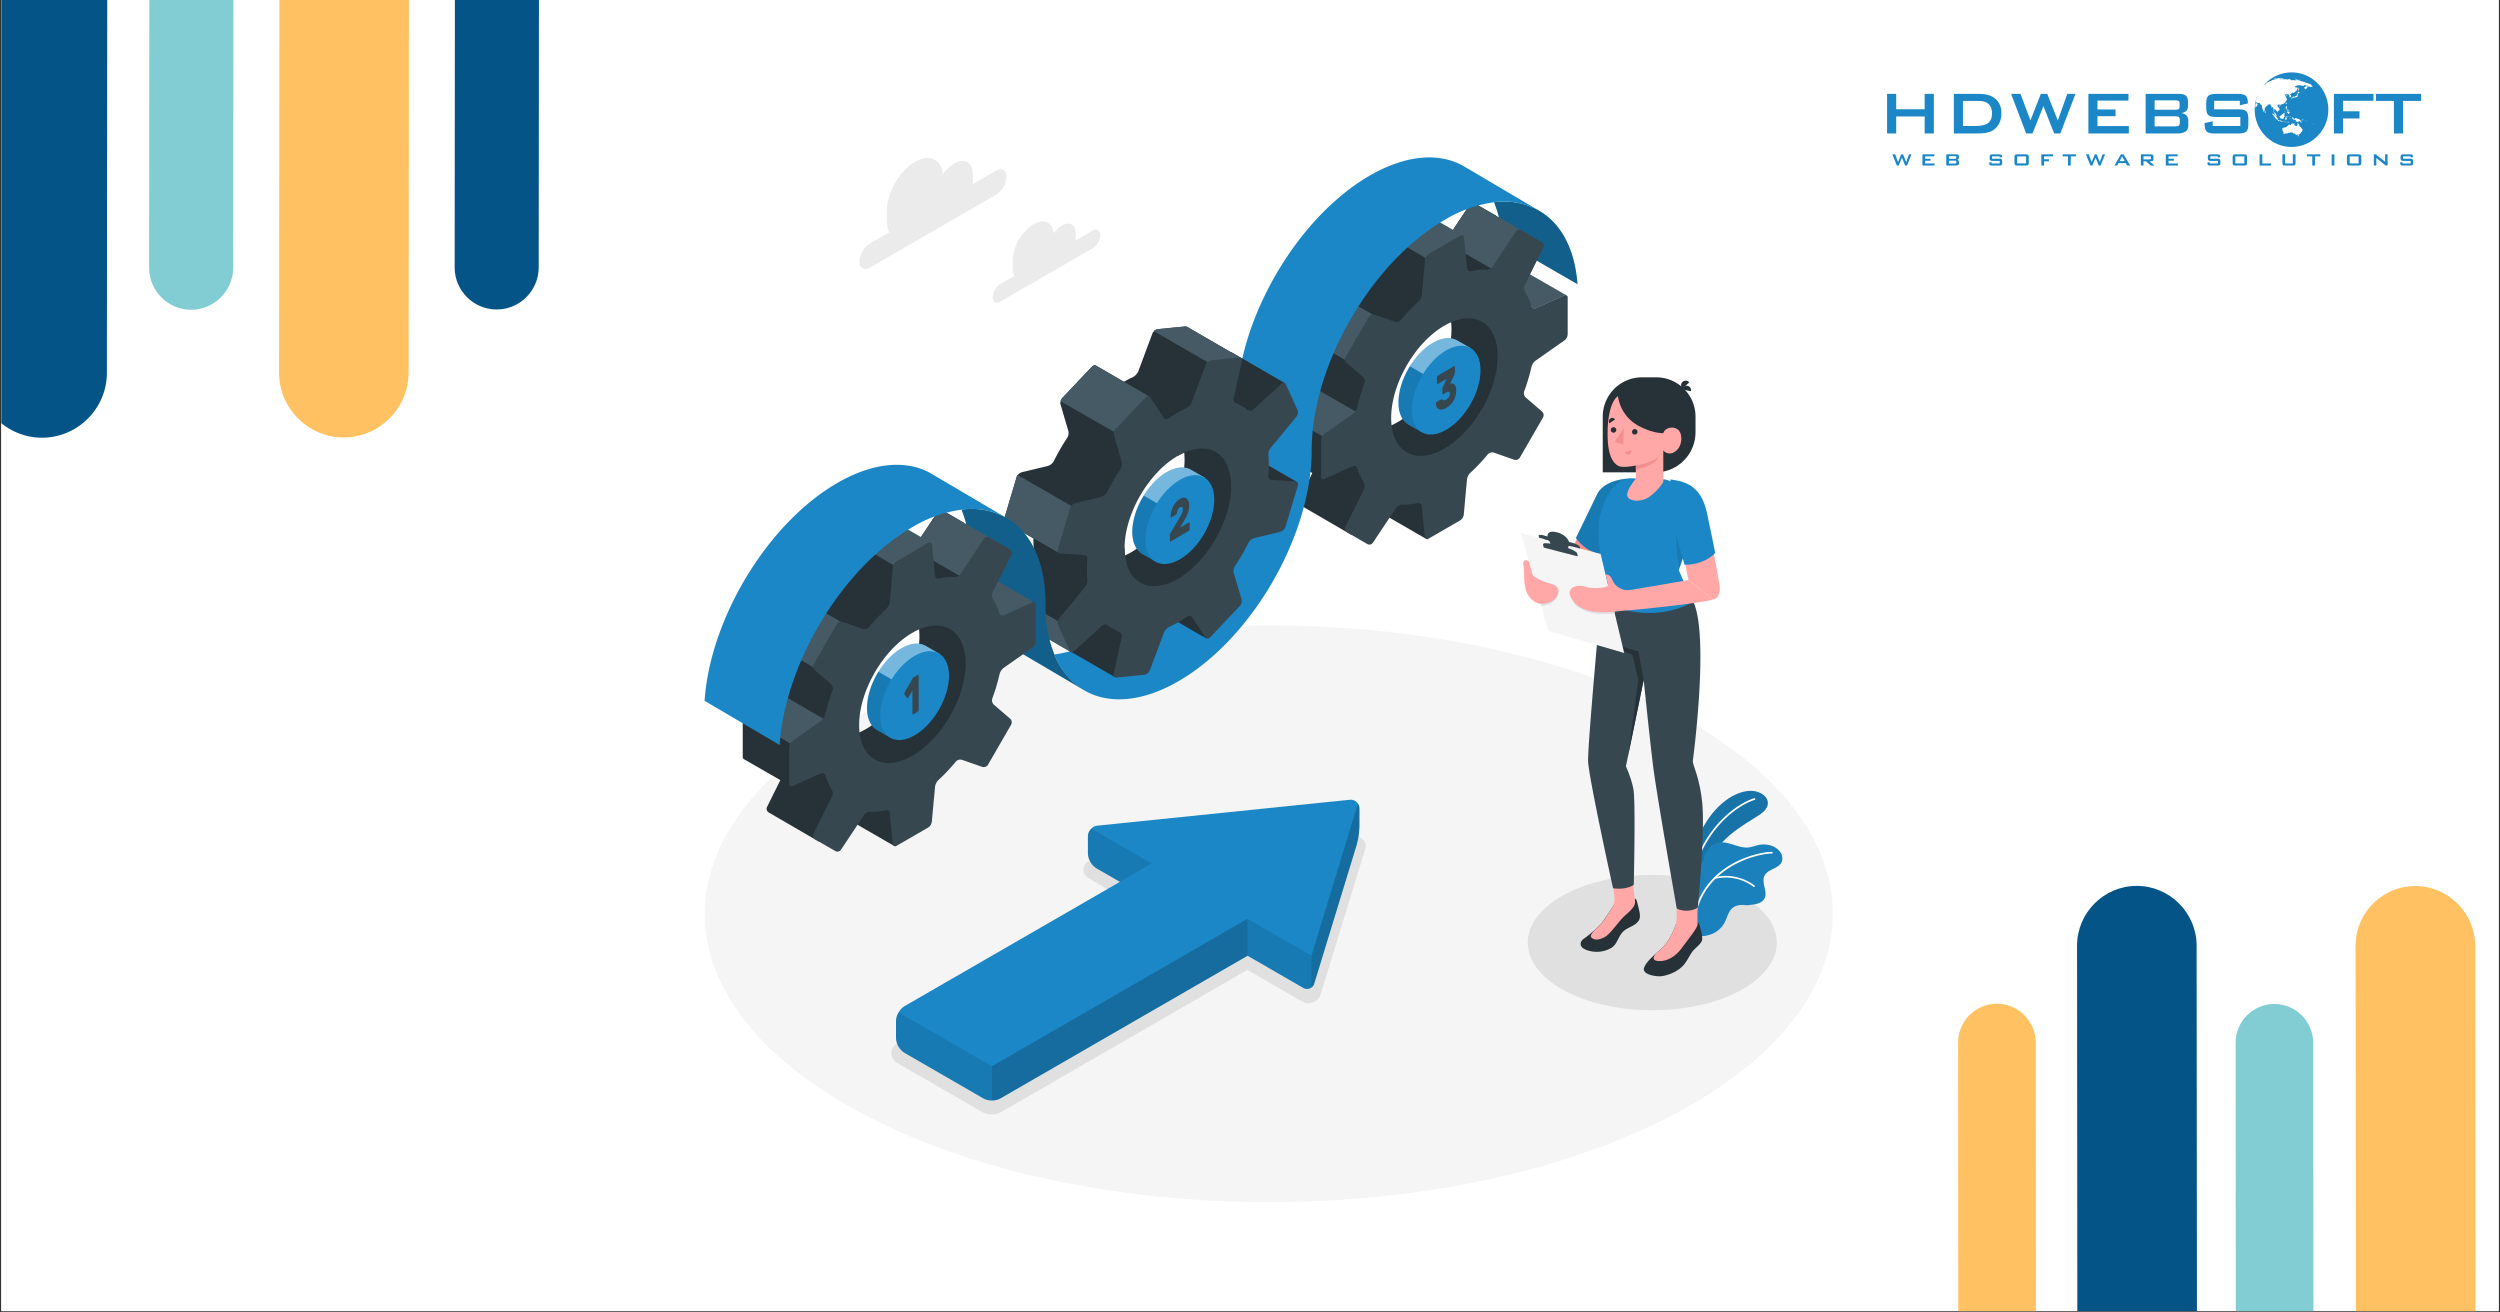 <svg xmlns="http://www.w3.org/2000/svg" width="1200" height="630" version="1.0" viewBox="0 0 900 472.5"><rect x="0" y="0" width="900" height="472.5" fill="#333333" stroke="none"/><defs><clipPath id="a"><path d="M.477 0h899.046v472H.477Zm0 0"/></clipPath><clipPath id="b"><path d="M.477 0H39v158H.477Zm0 0"/></clipPath><clipPath id="c"><path d="M69.07-143.437 255.547 43.039 69.597 228.99-116.878 42.511Zm0 0"/></clipPath><clipPath id="d"><path d="M106.152-106.355 255.547 43.039 69.597 228.99-79.796 79.593Zm0 0"/></clipPath><clipPath id="e"><path d="M69.043-143.465 255.52 43.012 69.57 228.96-116.906 42.484Zm0 0"/></clipPath><clipPath id="f"><path d="M53 0h32v112H53Zm0 0"/></clipPath><clipPath id="g"><path d="M69.07-143.437 255.547 43.039 69.597 228.99-116.878 42.511Zm0 0"/></clipPath><clipPath id="h"><path d="M106.152-106.355 255.547 43.039 69.597 228.99-79.796 79.593Zm0 0"/></clipPath><clipPath id="i"><path d="M69.043-143.465 255.52 43.012 69.57 228.96-116.906 42.484Zm0 0"/></clipPath><clipPath id="j"><path d="M100 0h48v158h-48Zm0 0"/></clipPath><clipPath id="k"><path d="M69.07-143.437 255.547 43.039 69.597 228.99-116.878 42.511Zm0 0"/></clipPath><clipPath id="l"><path d="M106.152-106.355 255.547 43.039 69.597 228.99-79.796 79.593Zm0 0"/></clipPath><clipPath id="m"><path d="M69.043-143.465 255.52 43.012 69.57 228.96-116.906 42.484Zm0 0"/></clipPath><clipPath id="n"><path d="M163 0h32v112h-32Zm0 0"/></clipPath><clipPath id="o"><path d="M69.07-143.437 255.547 43.039 69.597 228.99-116.878 42.511Zm0 0"/></clipPath><clipPath id="p"><path d="M106.152-106.355 255.547 43.039 69.597 228.99-79.796 79.593Zm0 0"/></clipPath><clipPath id="q"><path d="M69.043-143.465 255.52 43.012 69.57 228.96-116.906 42.484Zm0 0"/></clipPath><clipPath id="r"><path d="M681 55h8v4.785h-8Zm0 0"/></clipPath><clipPath id="s"><path d="M692 55h5v4.785h-5Zm0 0"/></clipPath><clipPath id="t"><path d="M700 55h6v4.785h-6Zm0 0"/></clipPath><clipPath id="u"><path d="M716 55h5v4.785h-5Zm0 0"/></clipPath><clipPath id="v"><path d="M725 55h6v4.785h-6Zm0 0"/></clipPath><clipPath id="w"><path d="M734 55h6v4.785h-6Zm0 0"/></clipPath><clipPath id="x"><path d="M742 55h6v4.785h-6Zm0 0"/></clipPath><clipPath id="y"><path d="M750 55h8v4.785h-8Zm0 0"/></clipPath><clipPath id="z"><path d="M761 55h6v4.785h-6Zm0 0"/></clipPath><clipPath id="A"><path d="M770 55h6v4.785h-6Zm0 0"/></clipPath><clipPath id="B"><path d="M779 55h6v4.785h-6Zm0 0"/></clipPath><clipPath id="C"><path d="M794 55h6v4.785h-6Zm0 0"/></clipPath><clipPath id="D"><path d="M803 55h6v4.785h-6Zm0 0"/></clipPath><clipPath id="E"><path d="M813 55h5v4.785h-5Zm0 0"/></clipPath><clipPath id="F"><path d="M821 55h6v4.785h-6Zm0 0"/></clipPath><clipPath id="G"><path d="M830 55h6v4.785h-6Zm0 0"/></clipPath><clipPath id="H"><path d="M839 55h2v4.785h-2Zm0 0"/></clipPath><clipPath id="I"><path d="M844 55h7v4.785h-7Zm0 0"/></clipPath><clipPath id="J"><path d="M854 55h6v4.785h-6Zm0 0"/></clipPath><clipPath id="K"><path d="M864 55h5v4.785h-5Zm0 0"/></clipPath><clipPath id="L"><path d="M679.328 33H697v16h-17.672Zm0 0"/></clipPath><clipPath id="M"><path d="M855 33h16.875v16H855Zm0 0"/></clipPath><clipPath id="N"><path d="M811 26.07h28V53h-28Zm0 0"/></clipPath><clipPath id="O"><path d="M704 361h29v111h-29Zm0 0"/></clipPath><clipPath id="P"><path d="M991.402 424.398 819.23 596.574 647.582 424.93l172.176-172.176Zm0 0"/></clipPath><clipPath id="Q"><path d="m818.973 596.828 172.175-172.172-171.644-171.648-172.176 172.176Zm0 0"/></clipPath><clipPath id="R"><path d="m818.973 596.828 172.175-172.172-171.644-171.648-172.176 172.176Zm0 0"/></clipPath><clipPath id="S"><path d="M747 318h44v154h-44Zm0 0"/></clipPath><clipPath id="T"><path d="M991.402 424.398 819.23 596.574 647.582 424.93l172.176-172.176Zm0 0"/></clipPath><clipPath id="U"><path d="m818.973 596.828 172.175-172.172-171.644-171.648-172.176 172.176Zm0 0"/></clipPath><clipPath id="V"><path d="m818.973 596.828 172.175-172.172-171.644-171.648-172.176 172.176Zm0 0"/></clipPath><clipPath id="W"><path d="M804 361h29v111h-29Zm0 0"/></clipPath><clipPath id="X"><path d="M991.402 424.398 819.23 596.574 647.582 424.93l172.176-172.176Zm0 0"/></clipPath><clipPath id="Y"><path d="m818.973 596.828 172.175-172.172-171.644-171.648-172.176 172.176Zm0 0"/></clipPath><clipPath id="Z"><path d="m818.973 596.828 172.175-172.172-171.644-171.648-172.176 172.176Zm0 0"/></clipPath><clipPath id="aa"><path d="M848 318h44v154h-44Zm0 0"/></clipPath><clipPath id="ab"><path d="M991.402 424.398 819.23 596.574 647.582 424.93l172.176-172.176Zm0 0"/></clipPath><clipPath id="ac"><path d="m818.973 596.828 172.175-172.172-171.644-171.648-172.176 172.176Zm0 0"/></clipPath><clipPath id="ad"><path d="m818.973 596.828 172.175-172.172-171.644-171.648-172.176 172.176Zm0 0"/></clipPath></defs><g fill="#fff" clip-path="url(#a)"><path d="M.477 0h899.046v472H.477Zm0 0"/><path d="M.477 0h899.046v472H.477Zm0 0"/></g><g clip-path="url(#b)"><g clip-path="url(#c)"><g clip-path="url(#d)"><g clip-path="url(#e)"><path fill="#045488" d="M38.7-104.2a23 23 0 0 0-1.298-7.628L-7.973-66.453l-.172 200.734c-.011 12.824 10.47 23.305 23.29 23.293 12.824-.012 23.324-10.508 23.332-23.332Zm0 0"/></g></g></g></g><g clip-path="url(#f)"><g clip-path="url(#g)"><g clip-path="url(#h)"><g clip-path="url(#i)"><path fill="#82cdd4" d="m84.14-128.328-15.12-15.117-15.145 15.144-.195 224.703c-.004 8.325 6.797 15.125 15.12 15.118 8.325-.004 15.138-6.82 15.145-15.145Zm0 0"/></g></g></g></g><g clip-path="url(#j)"><g clip-path="url(#k)"><g clip-path="url(#l)"><g clip-path="url(#m)"><path fill="#ffc161" d="m147.094 134.148.172-199.347-45.63-45.633c-.628 2.09-.964 4.3-.968 6.586l-.203 238.441c-.012 12.825 10.469 23.305 23.289 23.293 12.832-.02 23.328-10.52 23.34-23.34m0 0"/></g></g></g></g><g clip-path="url(#n)"><g clip-path="url(#o)"><g clip-path="url(#p)"><g clip-path="url(#q)"><path fill="#045488" d="m193.934 96.281.101-114.73-30.23-30.23-.13 144.98c-.003 8.324 6.798 15.125 15.122 15.117 8.316 0 15.129-6.813 15.137-15.137m0 0"/></g></g></g></g><g clip-path="url(#r)"><path fill="#1b87c6" d="m682.871 59.602-1.625-4.04h1.02l1.043 2.813 1.125-2.812h.671l1.118 2.812 1.03-2.812h.88l-1.602 4.039h-.664l-1.156-2.86-1.172 2.86Zm0 0"/></g><g clip-path="url(#s)"><path fill="#1b87c6" d="M692.082 59.602v-4.04h4.285v.711h-3.3v.883h1.925v.696h-1.926v.996h3.352v.754Zm0 0"/></g><g clip-path="url(#t)"><path fill="#1b87c6" d="M700.66 59.602v-4.04h3.586q.504.001.727.184c.148.121.222.324.222.598v.484a.62.62 0 0 1-.175.453q-.179.181-.508.239a.9.9 0 0 1 .523.257.73.73 0 0 1 .188.512v.52q-.001.397-.313.597-.309.196-.93.196Zm3.14-3.383h-2.183v.953h2.184q.25 0 .344-.063.093-.066.093-.226V56.5q0-.158-.09-.223-.088-.058-.347-.058m0 1.62h-2.183v1.032h2.184c.183 0 .308-.023.375-.078q.098-.076.097-.281v-.309q.002-.2-.097-.277-.1-.087-.375-.086m0 0"/></g><g clip-path="url(#u)"><path fill="#1b87c6" d="M719.883 56.285h-2.75v.852h2.601q.613 0 .828.199.211.199.211.754v.555q.001.553-.214.757-.217.2-.82.2h-2.59q-.621 0-.837-.2-.222-.2-.222-.757v-.114l.867-.16v.477h2.938v-.922h-2.586q-.615-.002-.832-.203-.216-.205-.215-.754v-.457q-.001-.547.215-.746.216-.204.832-.203h2.367c.402 0 .68.066.828.19q.223.196.223.688v.098l-.844.184Zm0 0"/></g><g clip-path="url(#v)"><path fill="#1b87c6" d="M725.195 56.512q0-.55.211-.75.209-.2.828-.2h3.09c.414 0 .688.063.828.2.141.133.207.383.207.75v2.133q.001.553-.214.757-.216.2-.825.2h-3.09c-.41 0-.683-.067-.828-.2q-.21-.2-.21-.757v-2.133Zm.973 2.316h3.219v-2.527h-3.219Zm0 0"/></g><g clip-path="url(#w)"><path fill="#1b87c6" d="M734.879 59.602v-4.04h4.238v.723h-3.254v1.055h1.75v.75h-1.75v1.512Zm0 0"/></g><g clip-path="url(#x)"><path fill="#1b87c6" d="M745.465 56.285v3.317h-.977v-3.317h-1.926v-.722h4.833v.722Zm0 0"/></g><g clip-path="url(#y)"><path fill="#1b87c6" d="m752.563 59.602-1.625-4.04h1.019l1.047 2.813 1.125-2.812h.668l1.117 2.812 1.031-2.812h.883l-1.605 4.039h-.664l-1.153-2.86-1.172 2.86Zm0 0"/></g><g clip-path="url(#z)"><path fill="#1b87c6" d="m761.168 59.602 2.371-4.04h.938l2.406 4.04h-1.094l-.504-.887h-2.644l-.5.887Zm1.89-1.625h1.833l-.93-1.684Zm0 0"/></g><g clip-path="url(#A)"><path fill="#1b87c6" d="M770.715 59.602v-4.04h3.597q.498.001.715.184c.149.121.223.324.223.598v.953c0 .273-.074.473-.223.59-.144.125-.382.183-.715.183h-.546l1.898 1.532h-1.398l-1.676-1.532h-.918v1.532Zm3.18-3.348h-2.223v1.121h2.223c.171 0 .285-.027.351-.074q.094-.075.094-.254v-.465c0-.117-.031-.203-.094-.25q-.094-.077-.351-.078m0 0"/></g><g clip-path="url(#B)"><path fill="#1b87c6" d="M779.688 59.602v-4.04h4.285v.711h-3.301v.883h1.922v.696h-1.922v.996h3.351v.754Zm0 0"/></g><g clip-path="url(#C)"><path fill="#1b87c6" d="M798.445 56.285H795.7v.852h2.602q.61 0 .824.199c.14.133.215.383.215.754v.555q-.002.553-.215.757-.22.2-.824.2h-2.59q-.617 0-.836-.2-.22-.2-.219-.757v-.114l.864-.16v.477h2.94v-.922h-2.589q-.615-.002-.832-.203c-.14-.137-.215-.387-.215-.754v-.457q.002-.547.215-.746.217-.204.832-.203h2.371c.403 0 .68.066.824.19.153.13.223.36.223.688v.098l-.844.184Zm0 0"/></g><g clip-path="url(#D)"><path fill="#1b87c6" d="M803.758 56.512q0-.55.21-.75.213-.2.829-.2h3.094c.41 0 .687.063.824.2q.21.2.21.75v2.133q-.001.553-.214.757-.22.2-.824.2h-3.094q-.61 0-.828-.2c-.137-.132-.211-.386-.211-.757v-2.133Zm.972 2.316h3.22v-2.527h-3.22Zm0 0"/></g><g clip-path="url(#E)"><path fill="#1b87c6" d="M813.441 59.602v-4.04h.985v3.286h3.129v.754Zm0 0"/></g><g clip-path="url(#F)"><path fill="#1b87c6" d="M822.633 55.563v3.285h2.781v-3.285h.984v3.082q-.001.55-.218.753-.222.205-.836.204h-2.645c-.402 0-.68-.067-.82-.204q-.218-.2-.219-.757v-3.082h.973Zm0 0"/></g><g clip-path="url(#G)"><path fill="#1b87c6" d="M833.387 56.285v3.317h-.977v-3.317h-1.926v-.722h4.832v.722Zm0 0"/></g><g clip-path="url(#H)"><path fill="#1b87c6" d="M839.41 55.563h.969v4.039h-.969Zm0 0"/></g><g clip-path="url(#I)"><path fill="#1b87c6" d="M844.898 56.512c0-.367.075-.617.215-.75q.21-.2.824-.2h3.094c.41 0 .688.063.824.2q.211.2.211.75v2.133q.001.553-.214.757-.216.2-.825.2h-3.093q-.609 0-.825-.2c-.14-.132-.214-.386-.214-.757v-2.133Zm.973 2.316h3.219v-2.527h-3.219Zm0 0"/></g><g clip-path="url(#J)"><path fill="#1b87c6" d="M854.582 59.602v-4.04h.672l3.387 2.684v-2.684h.882v4.04h-.671l-3.383-2.727v2.727Zm0 0"/></g><g clip-path="url(#K)"><path fill="#1b87c6" d="M867.832 56.285h-2.746v.852h2.601q.609 0 .825.199c.14.133.215.383.215.754v.555q-.001.553-.22.757c-.14.133-.417.2-.82.2h-2.59q-.618 0-.835-.2c-.149-.132-.219-.386-.219-.757v-.114l.863-.16v.477h2.942v-.922h-2.59q-.615-.002-.832-.203c-.14-.137-.215-.387-.215-.754v-.457q.002-.547.215-.746.217-.204.832-.203h2.367c.402 0 .684.066.828.19.152.13.223.36.223.688v.098l-.844.184Zm0 0"/></g><g clip-path="url(#L)"><path fill="#1b87c6" d="M679.348 48.055V33.797h3.28v5.531h10.247v-5.531h3.305v14.262h-3.305v-6.141h-10.246v6.14h-3.281Zm0 0"/></g><path fill="#1b87c6" d="M703.383 48.055V33.797h9.07q3.884 0 5.969 1.836c1.39 1.222 2.09 2.957 2.09 5.207 0 1.332-.274 2.527-.817 3.594s-1.304 1.906-2.293 2.515q-.919.58-2.289.844-1.366.263-3.5.262Zm3.281-2.684h4.242q3.393 0 4.805-1.066 1.413-1.065 1.414-3.52c0-1.457-.395-2.562-1.176-3.312-.777-.75-1.937-1.125-3.465-1.125h-5.82ZM729.418 48.055l-5.426-14.258h3.387l3.574 9.562 3.75-9.562h2.293l3.813 9.562 3.418-9.562h2.933l-5.441 14.258h-2.215l-3.879-9.86-3.937 9.86ZM751.813 48.055V33.797h14.433v2.43h-11.152v3.183h6.508v2.43h-6.508v3.535h11.285v2.684h-14.567ZM772.434 48.055V33.797h12.082q1.669.001 2.418.664.745.656.746 2.105v1.739q.001 1.026-.625 1.636c-.418.41-1.02.668-1.801.766.808.11 1.433.398 1.871.875q.66.715.66 1.863v1.82c0 .946-.344 1.645-1.027 2.106q-1.025.687-3.121.688h-11.203Zm10.71-11.938h-7.48v3.399h7.48q.856 0 1.18-.227.328-.228.328-.797v-1.347q0-.556-.328-.79c-.219-.156-.61-.238-1.18-.238m0 5.746h-7.48v3.63h7.48q.933 0 1.262-.286.328-.281.328-.996v-1.078q0-.713-.328-.992-.331-.277-1.261-.278M806.336 36.293h-9.23v3.062h8.789c1.378 0 2.312.239 2.793.715q.726.71.726 2.657v1.957q0 1.943-.726 2.656c-.481.476-1.415.715-2.793.715h-8.711q-2.068 0-2.793-.715-.727-.714-.727-2.656v-.391l2.899-.61v1.688h9.96v-3.25h-8.789q-2.054 0-2.773-.715-.722-.713-.723-2.656v-1.578q0-1.94.723-2.656.718-.715 2.773-.715h8q1.987 0 2.743.687.754.69.753 2.446v.296l-2.894.688ZM840.203 48.055V33.797h14.254v2.496h-10.973v3.754h5.934v2.601h-5.934v5.41h-3.28Zm0 0"/><g clip-path="url(#M)"><path fill="#1b87c6" d="M865.09 36.348v11.707h-3.281V36.348h-6.47v-2.551h16.25v2.55Zm0 0"/></g><path fill="#1b87c6" d="M820.121 51.887q.111.04.223.086h.008M820.371 51.98c.004.004.012.004.02.008Zm0 0"/><g clip-path="url(#N)"><path fill="#1b87c6" d="M824.96 26.07c-4.874 0-9.128 2.66-11.429 6.621.582-1 1.305-1.902 2.14-2.687-.015.047-.062.117-.077.168-.008.039.062-.008.078.031 0 .027-.07.063-.07.086-.008.023-.215.156-.188.156.016.004-.098.121-.035.094.043-.031.16-.082.238-.152.055-.035.106-.094.11-.094.086-.031.066-.105.097-.176.008-.008.153-.05.266-.082.047-.015.066.07.086.055.027 0 .113-.031.05-.063a.35.35 0 0 0-.156-.02c-.07-.003-.238.095-.293.11-.043.008-.027-.066-.023-.074.16-.113.07-.11.05-.156q-.002-.001-.003-.008l.031-.02c.113-.062.203-.136.262-.199.058.031-.102.16-.051.145.016-.004.3-.055.344-.082.023-.012-.153.02-.14-.004.007-.028-.134.015-.11-.004.129-.05.281-.149.375-.176.125-.039.168.008.242-.02.004-.015.316-.05.308-.062-.03-.027-.3.023-.3 0 .011-.031-.051-.055.011-.09.18-.097.614-.191.743-.226.058-.016.14-.012.18-.047.034-.035.038-.102.077-.13.43-.226 1.184-.394 1.368-.448-.078.12.636-.11.761-.153.168-.066.266-.117.567-.152.254-.027.367.004.41.059.238-.036.457-.063.7-.094.144 0 .179.062.245.078.016 0 .09-.035.102-.04.11.044.074.09.035.126-.137.101-1.188.27-1.324.34 0 0 .363.015.98-.168.04.023.102.031.297.039.164.004.242-.047.445-.04.125 0 .418-.015.543-.007.149.027-.125.055-.09.062.34.016.66.032 1 .059 0-.043-.175-.078-.136-.102.027-.011.261-.023.328-.02.375.02.574.052.656.079.063.031-.144.035-.144.09.004.035.117.055.191.098.113.062.211.128.371.136.106.004.129-.062.152-.105.211.02.344.074.524.086.316.027.3-.004.758.047.027-.098.18-.157.648-.098.469.066.52.082.871.184.168.046.176.105.297.168.133.062.77.195.961.23.356.082.453.14.559.277.386.102.742.196 1.082.317.035.011.488.308.375.156-.028-.04.05-.023.187.031.133.051.266.113.39.176q.353.358.669.746c-.067-.012-.164-.043-.145.035.028.04.477.313-.105.106-.305-.11-.48.086-.739.023-.054-.015-.152-.082-.296-.113-.059-.016-.118.02-.188.004-.078-.02-.156-.086-.234-.074a.5.5 0 0 0-.317.222c-.039.07.118.035.125.078.004.032.035.118 0 .18-.043.07-.144.125-.14.184.011.078-.242.054-.2.164-.238 0-.292.199-.398.297-.176-.122-.316-.594-.336-.73-.02-.165.176-.208.317-.235.168-.032.246-.137.351-.223.086-.07.23-.012.367-.035.149-.031.082-.102.082-.16.008-.047.086-.059.028-.078-.04-.024-.133-.016-.145-.02-.39.29-.558.02-.484-.004-.184-.05-.219-.039-.313-.062-.37-.063-.394.086-.453.28-.101-.023-.203-.034-.305-.05-.14-.027-.261-.086-.496-.129-.191-.023-.84-.113-1.082-.105-.27.012-.73.21-.925.297-.133.062-.403.234-.407.332.004.02.215.258.598.14.129-.035.363.274.371.399.008.101-.062.195-.102.238-.09.117-.039.172-.078.3-.039.126-.172.263-.28.333-.263.18-.606.738-1.005.734-.219-.011-.242-.148-.242-.148-.168.086-.453.281-.547.422-.031.039-.168.093-.207.12a.4.4 0 0 1-.21.075c-.013.086.058.117.12.18.16.117.262.324.262.582 0 .16-.04.222-.145.254-.043.007-.222.027-.222.074-.086.02-.11.027-.145.058l-.105-.004c0-.023.035-.062.043-.085-.028 0-.04-.043-.04-.063.005-.05.067-.14.067-.152 0-.032-.035-.086-.035-.117a.15.15 0 0 1-.07-.047v-.067c.058.004.113-.047.113-.082-.004-.078-.106-.199-.195-.203-.051 0-.082.027-.102.024-.05 0-.066-.067-.07-.086.004-.067.078-.067.078-.11-.004-.058-.028-.074 0-.11-.106-.01-.14-.058-.227-.062-.23 0-.34.164-.543.168.004-.097.137-.129.14-.21 0-.02-.093-.09-.136-.094-.074 0-.101.05-.117.066-.062.063-.223.137-.312.188-.106.05-.305.02-.313.12 0 .06.125.075.148.087.086.054.051.171.141.238.059.035.145.015.192.015.03-.003.062-.21.101-.214.082.004.121.129.16.148.102.059.203-.008.266.063-.153.132-.375-.016-.445.164-.036.078-.22.109-.223.191 0 .09.152.16.195.168 0 .04.004.098.004.129.004.004.008 0 .012 0-.004 0-.008.008-.008.008.066.039.07.125.086.148.133.188.203.207.195.504-.004.203-.113.266-.117.418-.11.027-.309.305-.36.379-.066.137-.12.387-.3.387a.18.18 0 0 1-.11.125c-.21.117-.316.308-.667.304-.07.004 0 .035-.079.032-.011.004-.09.132-.09.132-.101.079-.28.02-.421.079-.059.027-.2.046-.254.097-.059.055.027.16-.059.16-.066-.004-.215-.28-.21-.304-.13-.063-.126.015-.25-.043-.15.226-.473.273-.485.593 0 .07.043.086.058.114.16.175.223.36.395.48.172.125.285.395.285.64 0 .173-.086.235-.082.368-.226.059-.25.133-.422.227-.086.046-.062.16-.152.16-.008 0-.016-.024-.016-.043 0 .02 0 .043-.004.058 0 .07-.144.176-.164.176s-.058-.113-.054-.144c0-.059.007-.09.027-.102-.02-.012-.047-.082-.05-.11-.102-.003-.227-.038-.235-.152-.149-.008-.078-.11-.153-.199-.097-.11-.18-.113-.296-.152a1 1 0 0 1-.032-.098c-.02-.082-.097-.094-.168-.098-.058 0-.046.051-.039.079-.004.066-.074.16-.074.207-.008.222-.105.293-.113.48.004.215.203.145.2.352 0-.004-.013-.004-.013 0 .024.047.04.172.082.218.192.192.598.239.598.582 0 .07-.023.082-.023.13.004.124.101.167.136.25.032.09.032.117.067.199-.024-.004-.067.003-.09 0-.016.003-.031.027-.05.027-.071-.004-.083-.055-.118-.067a.88.88 0 0 1-.488-.507c-.067-.2-.082-.336-.157-.496-.054-.098-.097-.336-.207-.348-.066-.004-.023.039-.09-.004-.007 0 .004-.027 0-.04-.003-.093.051-.175.067-.273h.012c.004 0 .02.004.02 0-.052-.035 0-.183 0-.257-.009-.305-.138-.617-.141-.84-.086-.008.035-.2-.036-.309-.011-.023-.074-.023-.086-.035-.039-.043-.027-.078-.058-.11-.117.118-.188.294-.371.294-.106 0-.082-.067-.082-.153 0-.09.035-.129.035-.203 0-.027-.027-.062-.04-.09-.042-.144-.081-.156-.152-.273a.8.8 0 0 1-.207-.23c-.043-.09-.03-.2-.054-.29-.024-.097-.13-.14-.223-.16-.012.215-.183.254-.344.258-.097 0-.093-.035-.144-.07-.043.105-.172.027-.192.093-.027.098-.015.172-.078.239-.11.129-.281.164-.379.277-.125.14-.222.274-.332.406-.043.059-.113.145-.148.153-.094.039-.211.008-.215.14.004.118.027.266.04.368-.009.16-.06.261-.063.382.011.059.023.121.027.164a.04.04 0 0 0-.023.008c-.004.016-.036.02-.055.024-.07.027-.055.187-.098.21-.062.036-.074.008-.097.07-.024.052-.024.126-.067.122-.039.004-.074-.031-.078-.07-.027 0-.043-.051-.05-.067-.048-.152-.106-.281-.141-.41-.024-.094-.09-.168-.114-.207-.043-.105-.015-.18-.058-.258-.04-.086-.043-.117-.063-.199-.023-.098-.07-.285-.097-.426-.036-.125-.079-.238-.079-.36 0-.015-.007-.073-.007-.089 0 0 .007.004.004.004.003-.082.023-.102.027-.176 0-.101-.04-.172-.04-.254.005-.015.032-.066.036-.086-.016 0-.027.004-.04 0-.07.086-.089.227-.21.23-.148 0-.191-.187-.254-.273.043-.039.07 0 .113-.027.04-.012.04-.07.067-.09-.035-.015-.063-.012-.106-.012-.09 0-.207-.105-.25-.199-.035-.074-.047-.207-.101-.23-.043-.012-.063.004-.121.004-.059.008-.09.039-.145.039-.035-.008-.055-.016-.101-.032-.02.012-.028.032-.036.043-.039-.007-.043-.007-.078-.015-.011 0-.011.004-.02 0-.07.004-.23-.047-.32-.04-.027.005-.109-.038-.117-.038-.027-.055-.015-.215-.082-.211-.031.004-.039.058-.07.09-.05.007-.063 0-.149.023-.046-.023-.062-.086-.082-.14-.03-.055-.078-.024-.097-.075-.016-.027.004-.066-.004-.09q.121-.66.3-1.293c.024-.015.051-.027.083-.046q0-.048.015-.094c-.004-.004.016-.078.02-.114.004-.035.015-.066.02-.097a.2.2 0 0 0 0-.07c.023-.07.046-.145.074-.215.007-.004.015-.004.027-.008.004-.02 0-.04-.004-.059q.365-.99.887-1.89a13.4 13.4 0 0 0-1.817 6.77c0 7.402 5.934 13.402 13.25 13.402 7.32 0 13.25-6 13.25-13.403.012-7.422-5.918-13.422-13.234-13.422m-6.565 2.145c.062-.016.125-.027.183-.043.008.008.008 0 .012.012-.082.015-.156.058-.195.03m.074.098c.011-.024.11-.04.144-.047.024 0 .157-.012.192-.02-.028.031-.184.07-.25.086-.035.004-.086.004-.086-.02m.582.199q-.04.005-.051-.008a.4.4 0 0 0 .086-.035c.027-.004.055-.012.082-.012-.02.031-.05.055-.117.055m-.035-.219c-.063.008-.18-.012-.254-.004.176-.059.234-.082.41-.129a4 4 0 0 0-.219.04c-.148.03-.238.03-.36.046.223-.074.321-.156.571-.207.152-.027.215-.012.293 0-.05.016-.039.012-.062.016.003.03-.008.02-.008.03-.008.017-.07.032-.11.048.055-.008.067-.012.11-.02.066-.011.086-.004.152-.011.04-.004.074-.02.11-.016.109-.023.109-.004.167.004-.054.027-.046.012-.05.039-.012.023-.082.039-.114.039.035 0 .082-.008.075.008-.008.023-.07.035-.118.043-.242.039-.402.035-.593.074m1.234-.11c-.02.005-.2.032-.2.032-.1.015-.195.047-.3.07-.066.008-.086.012-.074-.012.015-.043.078-.039.105-.054.137-.055.203-.13.426-.16a1 1 0 0 1 .07-.008c0 .035.02.027-.023.039.043-.008.066-.027.101-.031.082-.012.305 0 .297.035-.007.043-.308.082-.402.09m.691-.054c-.07.008-.09-.004-.109-.008.125-.02.133-.012.188-.023-.004.015-.043.023-.079.03m.965.351c-.008.004-.011.004-.023.008q.007.001.008-.004a1 1 0 0 1-.13.02c-.066.008-.128.008-.128-.016.008-.027.074-.039.137-.039.09 0 .128-.008.136.024-.008.004-.008.015-.015.015q.01-.007.015-.008m3.934-.097c-.012.015-.02.031-.059.02-.023 0-.043 0-.047-.02.004-.016.028-.008.047-.024.012.004.035.008.047.02.004-.004.016 0 .012 0zm.734.242c-.004-.035.145-.016.16.02 0 .02-.05.02-.086.015-.066-.012-.07-.012-.074-.035m.41.156c-.109-.035-.242-.047-.355-.074-.008.004-.02.004-.027.008.07-.024.144-.055.277-.031.156.02.273.07.285.117-.062-.012-.117-.012-.18-.02m.258-.176c-.054-.011-.11-.011-.156-.02-.047-.01-.066.009-.14 0-.044-.003-.071-.019-.106-.03-.05-.004-.074.004-.117 0-.028-.004-.07.008-.125 0-.055-.012-.078-.024-.11-.035-.039.007-.062.015-.125.015-.152-.02-.297-.066-.304-.117-.004-.047.136-.066.254-.05.187.023.195.077.359.1q-.014-.057.09-.038c.105.011.449.101.574.129-.027.027-.094.027-.094.046m.84.168c-.148-.027-.414-.085-.422-.14-.02-.008-.043-.016-.058-.024.054.02.64.149.66.153.035.004.058.015.058.027 0 .031-.152 0-.238-.016m2.973 1.258a.4.4 0 0 1-.153-.09c.055.016.102.028.153.051.008.004.027.024.039.031.004.012-.012.016-.04.008m-19.086 9.696q-.017-.194-.028-.387c.012-.004.016-.008.028-.012.004.035.015.055.02.082 0 .098-.012.211-.02.317m.222-.454a.1.1 0 0 1-.035-.046c.035-.016.016-.024.086-.028-.012.024-.012.07-.05.074m.438-1.363c-.05.004-.082.031-.102.094-.015.07.008.168-.054.164-.051.004-.04.16-.102.164-.047 0-.086.098-.086.164-.082.027-.238.05-.238.164q.001.026.008.05a.6.6 0 0 1-.137.102v-.273c.008-.488.039-.965.102-1.434.023-.023.007-.078.05-.101v.059c-.004.066-.023.113-.035.171-.004.078.024.11.102.106.191-.028.226-.242.351-.41-.008.07-.015.133-.015.203.03.16.086.176.187.226.035.012.031.098.059.133v-.008c.015.051.07.043.062.086-.008.14-.14.203-.152.34m2.82 2.762c-.09-.004-.156-.106-.156-.211-.008-.207.066-.356.066-.578.094.18.27.273.274.508 0 .132-.078.289-.184.28m13.297-7.66c.016.004-.004-.032.004-.043.012-.032.09-.024.098-.024-.004.028-.055.098-.102.098-.008 0-.008-.031 0-.031m-.293.054c.031 0 .074.004.094.008.004.012 0 .028.004.035-.149-.007-.137.094-.23.086 0-.004-.005-.02 0-.023 0 0 .05-.11.132-.106m-.168 10.293c-.004.07-.12.063-.125.106 0 .027.102.137.11.152.058.063.039.106.09.176.015.027.097.059.132.059.016 0 .035.043.047.066.008.023.05.004.074.004.032.016.047.05.055.07.012.028.105.02.121.016-.039.031-.086.07-.086.105q-.019-.001-.043.004a.5.5 0 0 1-.11-.066l-.163.011c-.094-.015-.227-.07-.227-.144 0-.02-.05-.035-.058-.043-.122-.125-.22-.29-.442-.285-.16.008-.156.113-.25.172.02.086-.039.117-.043.156-.078.008-.16.016-.246.008-.176.004-.207-.188-.379-.184-.02 0-.101.016-.101.043-.047.004-.106.004-.141.004-.047 0-.105-.008-.105-.05.007-.079.144-.118.171-.137-.086-.086-.046-.176-.074-.282-.031-.074-.207-.144-.277-.175a1.2 1.2 0 0 0-.367-.067c-.106 0-.133-.172-.246-.137v-.058c-.02.054-.063.12-.106.12-.016.005-.066-.003-.07-.019-.035-.074 0-.093-.028-.148-.039-.055-.113-.04-.125-.078.102-.043.305-.04.356-.117h-.05a.6.6 0 0 1-.2.03c-.027 0-.074-.015-.098-.023-.015 0-.035-.043-.039-.058-.05-.094-.21-.05-.21-.149 0-.027.07-.054.097-.062.09.004.137-.11.262-.117.12 0 .203.11.328.136 0 .082-.008.157-.004.247 0 .027.055.058.101.058 0 .02.102.133.133.133.051 0 .117-.106.13-.117.058-.055.07-.063.163-.09.063-.024.145-.149.235-.156.003.027.062.027.082.03.078.028.14.11.168.126.066.004.136 0 .183 0 .024.02.09.043.113.05-.003-.003-.011-.007-.011-.011q.012.005.02.016c.003 0 .007.004.011.004v.003a.8.8 0 0 0 .45.13c.081 0 .116.093.19.085 0 .055.06.059.083.067.207.062.187.226.336.304.058.012.195-.066.183.082m-2.5-.02c0 .032-.031.067-.058.067-.004.067-.008.137-.047.14-.016-.003-.04-.038-.04-.054 0-.07.07-.082.075-.113 0-.043.008-.106.047-.11.011.051.023.036.023.07m-.687 1.016c0 .028 0 .067-.004.09-.016 0-.055-.004-.07 0a.4.4 0 0 1-.204-.058c.125-.024.176-.04.278-.032m.304-9.156s.137-.082.137-.086c.125.035.145-.066.242-.066.16.012.074.215 0 .21-.058 0-.09-.038-.105-.042-.067.055-.074.144-.176.144-.023-.004-.047-.07-.04-.093-.042-.024-.054-.047-.058-.067m2.575-1.894a.24.24 0 0 1 .136-.067q-.006-.007-.011-.008c.007 0 .015.008.02.008h-.009c.008.004.02.012.024.016-.024.027-.102.105-.157.101-.02-.003-.02-.03-.003-.05m-.696-1.735c-.004-.023.02-.035.02-.054q.001-.048-.004-.094c.012 0 .031.004.043.004.008.094.062.148.097.21.028.067-.015.11.032.173 0 .043.008.074.008.109-.012.043.039.105.054.125.063.117.149.219.2.336a.26.26 0 0 0-.141-.074c-.18-.012-.188.133-.184.258.008.113.153.171.207.257-.004-.004-.015.008-.02.004-.023.004-.058-.039-.07-.054-.015 0-.046-.004-.062-.004-.082 0-.074.097-.16.093-.016 0-.004-.117-.004-.136-.008-.086.02-.149.015-.215-.003-.067-.042-.074-.046-.133-.004-.07.027-.086.027-.145-.008-.093-.008-.183-.016-.27-.004-.077-.105-.097-.109-.17-.02-.095.012-.212.113-.22m-.261 1.84v-.043c.011.004.03.028.046.028l-.011-.012c.015.004.05 0 .066.004.121 0 .156-.215.152-.278-.003-.02-.03-.043-.035-.058-.004-.031.024-.055.035-.07.188.117.274.289.532.312.054.008.105-.02.136 0-.011.023-.035.039-.035.062.004.028.063.07.082.079-.054.03-.101.043-.203.035-.14-.008-.183.113-.23.176-.114-.06-.176-.083-.297-.145-.016.004-.047.031-.047.043-.09-.004-.207-.063-.203.027.004.059.113.067.133.086-.051.055-.102.028-.16.074h-.04v-.128c0-.02-.039-.043-.039-.063 0-.062.102-.098.118-.129m-1.82 1.63c.155-.087.218-.235.402-.224.148 0 .293.008.437.012.125 0 .18-.172.223-.172.008 0 .101-.14.117-.144-.016.015-.035.047-.031.062 0 .012.027.031.035.031.11 0 .12-.054.203-.074.148-.039.375-.27.371-.453 0-.031-.031-.047-.031-.066-.004-.07.062-.207.152-.203.008.004.004.074.086.023-.004-.004-.016-.004-.02-.008-.015-.004-.027-.05-.015-.05.05 0 .074.019.082.03.023.044.02.083.016.118.003.082.093.125.101.203-.004.098-.09.102-.086.172v.035c-.02.012-.047 0-.062.008-.07.02-.047.195-.043.258-.004.054-.074.082-.074.164.003.05.023.086.039.11-.082.03-.082.089-.164.108-.028-.05 0-.062.003-.093-.101.047-.156.043-.187.133-.012 0-.031-.02-.035-.028-.02 0-.055-.004-.074-.004-.043.04-.094.07-.137.067-.149-.012-.156-.11-.207-.11-.016 0-.04.032-.04.047 0 .016.067.094.071.098-.016 0-.05.004-.07.004-.055.004-.137.097-.168.148-.063-.008-.063-.062-.102-.062-.015-.004-.004-.032 0-.047.004-.028.024-.082.02-.102-.086-.023-.13-.054-.211-.058-.047 0-.059.047-.074.047-.063.023-.114 0-.157.011a1 1 0 0 1-.37.074c-.055.004-.102-.007-.102-.027.011-.016.082-.035.101-.039m-.138.108c.063-.003.106.04.188.051.004.016-.008.055.008.059.02.012.047.039.062.05 0 .012-.004.047 0 .06-.015-.005-.047.007-.062 0-.024.109-.078.292-.18.296-.02 0-.027-.043-.023-.059v.04c-.059-.008-.102-.086-.102-.102 0-.008.07-.094.07-.094l.032-.086c-.043-.011-.051-.058-.059-.078.004.016-.016.043 0 .055-.027.004-.074.023-.09.023-.027 0-.074-.047-.07-.07.008-.027.215-.145.226-.145m-.285 7.594c.012.047.07.035.102.028.008 0 .02-.008.02-.008.011.058.081.082.081.125 0 .008-.03.015-.039.011-.101-.003-.14-.07-.242-.07-.054-.004-.12.004-.16 0-.02 0-.125-.027-.125-.027 0-.024.04-.051.047-.059.11-.004.207-.004.316 0m-.37-1.043c.011.102.058.16.179.184 0 .035-.066.058-.07.09 0 .027.047.062.05.105a.7.7 0 0 1-.16.012v.05c.032.044.051.083.074.122-.07-.008-.085-.102-.085-.133 0-.024.003-.066 0-.09 0-.078-.055-.105-.055-.2.004-.054.027-.116.066-.14m-.15-1.027c-.015.066-.1.11-.12.219-.02-.004-.059-.106-.074-.145v.008c-.004-.016-.028-.04-.04-.055-.035.04-.074.059-.082.09-.004.047.079.063.075.14-.008.048-.059.09-.098.087-.016.004-.031-.036-.027-.051-.02.008-.063.004-.078.004-.11-.008-.184-.114-.168-.235.007-.05.03-.07.05-.078l-.02-.066c-.027 0-.081-.004-.109-.004-.004.016-.011.043-.007.062a.08.08 0 0 1-.07-.035c-.009.012-.024.024-.028.032-.016-.008-.066-.06-.066-.06-.086.067-.098.282-.184.274-.063-.007.016-.129.02-.148.003-.016-.024-.055-.02-.066.008-.063.043-.102.066-.168.164 0 .141-.141.282-.137.101.004.082.11.12.11.012.003.04.003.048 0a.095.095 0 0 1 .082-.083c.015-.09.152-.074.171-.101.028-.051.04-.145.043-.157.055 0 .094.043.118.063.05.058.12.457.117.5m-1.464 3.168c.004-.05.09-.05.125-.043.133 0 .176.05.281.05.11.005.145-.042.207-.062-.05.09-.11.09-.207.13-.082-.009-.164 0-.254-.005-.047-.008-.152.004-.152-.07m.152.3c-.004.016-.039.047-.054.047h-.032c-.023 0-.043-.07-.043-.085-.07 0-.18-.012-.18-.079 0-.054.098-.035.134-.035.015.004.05 0 .07 0 0 .094.101.07.105.153m.371-1.34c-.007.009-.027.028-.03.04 0 .031.073.113.097.125-.004.074-.153.07-.153.14-.023.004-.07-.003-.093 0 .008-.015 0-.046 0-.062 0-.086-.106-.121-.11-.211.012-.047.024-.105.032-.14H823c-.047 0-.102.042-.102.078 0 .093.059.136.059.222 0 .028-.027.274-.102.27-.058 0-.113-.055-.113-.09 0-.102.004-.219 0-.324-.043-.004-.137-.008-.14-.09 0-.153.074-.211.128-.371.008-.02.063-.075.063-.102 0-.172.082-.39.266-.394.168.03.328.054.492.09h.054c.043-.044.141-.106.227-.16h.043c-.004.015-.02.054-.035.054-.028.105-.074.219-.215.223-.094-.008-.148-.047-.246-.051-.102 0-.145.023-.266.023-.12-.008-.23-.035-.234.106.004.101.039.238.148.238.032 0 .059-.043.078-.07-.003.004-.007.02-.011.027.008-.016.386-.129.422-.121v.055c-.164.047-.176.203-.375.195 0 .023.144.277.175.3m-.707 1.095h-.062c-.012-.004-.04-.02-.055-.028-.074.024-.097.063-.168.063-.058-.004-.14-.032-.14-.051 0-.07.074-.07.117-.063.062 0 .11.02.136.032 0-.016 0-.04.004-.055.055.004.13.004.172.004-.008.055-.015.09-.004.098m.32-4.575c.016.008.06.004.075.004.086.059.172.043.183.125.008.051-.05.13-.07.13-.047-.005-.187-.259-.187-.259m.829 4.653c.015-.008.023-.051.035-.059.074-.062.375-.098.445-.05-.078.093-.308.152-.418.148-.027.004-.008.074-.023.086-.04.035-.156.109-.238.109-.02 0-.047-.039-.047-.059.008-.144.133-.14.246-.175m.418-1.043c-.035 0-.125-.086-.125-.13.008-.085.187-.03.191.044.004.008-.05.086-.066.086m-.637-3.035c.082-.016.11.046.106.074-.012.078-.102.12-.114.21-.008.051.028.055.028.087 0 .007-.04.03-.051.03-.024-.003-.149-.14-.145-.175.004-.012.055-.039.074-.035.004-.02.079-.188.102-.191m-.008-.258c.004-.024.008-.078.012-.102l.07.004c.016.063.106.078.102.168-.008.023-.078-.043-.074-.066-.032-.008-.082-.004-.11-.004m-.289.367c.016-.121.004-.254.012-.297 0-.012.039-.035.047-.035.011.004.02.02.031.023.059.028.188.067.184.102-.02.121-.196.164-.274.207m-.02-.637c.016-.004.067-.004.075.004-.012.004-.067.012-.074-.004m.426.797c.004-.027.059-.07.082-.094.028.008.079.016.098 0-.012.075-.07.13-.14.13-.008 0-.04-.024-.04-.036m.192-.617c.062 0 .12.027.164.031-.004.012-.004.047-.008.063.008 0 .035.007.043 0 .004.03-.012.109-.012.109s.051.055.051.059c-.012.027-.035.066-.039.086-.027-.004-.086-.004-.117-.004 0 .054.031.12.05.132-.003.008-.003.028-.007.04-.016 0-.05-.008-.067-.004-.058-.004-.054-.063-.027-.094 0-.008.004-.028.008-.04-.059-.003-.102-.07-.106-.09 0-.007.004-.026.004-.038.028 0 .078.004.102.004.008 0 .039-.031.039-.04.012-.097-.148-.156-.156-.195.023 0 .062-.023.078-.02m-.086.36c-.02.116-.117.148-.137.25h-.039c.04-.079.086-.134.106-.25a.2.2 0 0 1 .07 0m-.926-2.583c.008-.152.176-.418.29-.426.202.024.01.618-.173.63-.148-.008-.125-.098-.117-.204m.043 1.414a.46.46 0 0 0 .07-.195c.016-.082-.015-.133-.007-.211.011-.066.046-.133.093-.129.086 0 .051.117.121.121.051 0 .086-.054.11-.062 0 .004.008.023.008.031 0 .016.007.039.011.047-.011.09.07.183.059.3-.024.145-.156.153-.176.294-.012.101.067.27.149.3l.004-.03c.003-.02.058-.056.09-.052.093.012.109.153.14.157.023 0 .055-.043.074-.047.012.008.035.011.043.015-.008.028-.05.051-.055.075 0 .011.043.007.055.003-.008.055.047.079.086.083a.2.2 0 0 0-.008.054c0 .008-.023.043-.035.04-.015-.005-.027-.04-.027-.055-.04-.079-.211-.145-.25-.204-.047.047-.02.086-.008.125-.11-.011-.09-.152-.203-.152-.047-.004-.098.035-.13.035-.05-.004-.105-.07-.1-.093.007-.032.042-.063.054-.07.004-.016.008-.052.012-.067h-.047c-.012.015-.043.047-.059.047-.023 0-.152-.094-.148-.121.015-.118 0-.254.074-.239m-.187 1.203c.015-.023.03-.074.05-.086-.011.067.032.09.055.11-.023.015-.055.035-.082.035-.023.055-.094.07-.14.07-.051.149-.208.235-.305.278l-.051-.004c.11-.192.367-.262.473-.403m-2.153-1.757c0-.024-.023-.094 0-.094.051-.004.274-.153.36-.156.023 0 .078.066.074.097 0 .09-.188.278-.293.282q-.147-.006-.14-.13m.301 3.629c.219.003.184-.208.285-.31.047-.046.121-.042.2-.058.109-.02.109-.09.163-.148-.02-.024.051-.086.051-.086.047-.02.047-.035.07-.047.016-.004.036-.047.044-.059.066-.058.234-.039.257-.078.063-.117.215-.382.336-.382.125.003.106.07.106.18.008.152.3.066.3.214-.003.063-.156.04-.16.086 0 .008.02.04.032.035-.016.016-.211.094-.211.094.008.02.023.05.03.062-.019.008-.054.036-.054.051.004.113.196.461.324.469-.023.105-.078.07-.156.066-.015.008-.054.008-.07.016-.012.016-.027.05-.04.066-.034.153-.093.192-.093.317-.09.011-.156.125-.156.156 0 .043.035.07.035.098-.004.054-.086.156-.086.23-.11.024-.121.11-.219.102-.07 0-.093-.067-.09-.098-.113-.031-.19-.117-.312-.117-.055 0-.086.07-.172.066-.016-.004-.043-.031-.055-.035-.011-.004-.011-.082-.015-.101-.055-.012-.102.03-.145.027-.261-.016-.156-.238-.242-.387 0-.008.004-.023.008-.031-.012-.027-.067-.04-.094-.047-.027-.008-.105-.27-.105-.297-.012-.117.132-.058.234-.054m1.313 2.011c-.008.031-.043.067-.067.067-.02 0-.058-.036-.058-.051v-.067c.02 0 .05-.003.062.004.023-.004.04.032.063.047m-1.72-1.226c.016.004.048.03.063.035-.008.043-.043.086-.074.082-.035-.004-.05-.063-.059-.086v-.035c.02.004.051.004.07.004m-.425-.246c.035.105.082.234.176.242.004.015.008.05.011.07-.011 0-.035 0-.05-.004-.032 0-.067-.043-.09-.047-.012 0-.043-.082-.05-.097-.032-.059-.142-.04-.138-.082 0-.024.106-.082.141-.082m-1.484-.403a.6.6 0 0 1-.121-.156h-.004c.007-.004.023-.004.03-.012.04.032.138.168.095.168m.12.285v-.027c.016.004.04-.004.055.004 0 .008-.004.027 0 .031.043.059.075.09.07.164a.5.5 0 0 1-.124-.172m.981.782c-.133-.137-.254-.192-.379-.325a1.2 1.2 0 0 1-.27-.43 1 1 0 0 0-.116-.179c-.016 0-.016-.047-.024-.062-.008-.012-.094-.024-.105-.04-.028-.02-.086-.203-.102-.246-.05-.164-.2-.136-.246-.242-.04-.066-.07-.14-.105-.21-.036-.063-.098-.052-.153-.071-.054-.02-.16-.211-.18-.281.004-.016-.003-.043 0-.059q.02-.001.04.004c.066.004.09.047.132.07.07.004.145.004.215.008.149.059.192.164.25.277.008.024.051.032.07.04.098.039.149.125.215.199.133.136.207.23.399.3.105.044.219.075.219.184 0 .008-.008.027-.016.031.016 0 .039.004.055.004.02.004.054.043.062.067l-.023.07c0 .094.054.117.129.117.007.149.086.192.164.266.039.047.14.062.14.137 0 .101-.004.199.008.289-.07.027-.035.125-.031.187-.004.078-.145.09-.18.086-.027-.008-.16-.191-.168-.191m1.196.62a1.3 1.3 0 0 1-.38-.062c-.105-.043-.195.016-.277-.047-.07-.07-.12-.156-.226-.16.008-.012.133-.137.164-.133.015 0 .039.032.054.032.032.004.075-.04.11-.036.207.016.297.235.523.239.11.004.121-.09.207-.09.145.004.188.125.313.129.074-.004.136-.016.21-.02l.055.004c-.007.028-.25.043-.257.04.086.07.168.085.293.097.035 0 .046.05.054.062.055.043.106-.004.168.02.067.023.074.05.114.062-.008.024-.063.067-.075.07-.07 0-.058-.054-.144-.05-.02 0-.008.05 0 .066-.242-.093-.469-.113-.742-.129-.075-.007-.098-.085-.164-.093m5.003 4.598c.125-.047.125-.03.215-.011-.07.035-.164.039-.215.011m1.868.536c-.024.082-.211.28-.325.296-.164.024-.285-.218-.277-.289.02-.062.309-.039.316-.039.07-.008.172-.047.254-.07.004.043.043.039.032.102m.007-.145c-.05-.008-.05-.016-.043-.055a.2.2 0 0 0 .075-.011c-.012.035-.028.043-.032.066m1.192-1.738a.65.65 0 0 1-.14.3q-.012.06-.028.126c-.031.042-.028.062-.059.097-.133.14-.242.192-.324.344-.07.105-.207.25-.242.39-.113.192-.543.176-.633.368-.043.004-.262-.055-.266-.082-.132.023-.109.093-.25.11-.23.023-.582-.04-.566-.212.008-.062-.059-.101-.062-.16q.001-.013-.004-.02c-.043.024-.086.024-.13.04-.019 0-.05 0-.07.003.024-.03.047-.046.055-.093.004-.055-.023-.067-.05-.082-.005.015-.024.027-.016.043-.059.023-.075.097-.164.105-.028.004-.059-.016-.059-.039.16-.04.215-.258.215-.332-.117.094-.293.324-.43.336-.078 0-.043-.078-.043-.078-.043-.004-.164-.211-.21-.258-.102-.086-.466-.117-.68-.117-.235.011-.282.078-.422.113-.336.082-.72.004-.785.23-.133.008-.243.032-.383.024-.106-.035-.102-.004-.18 0-.227-.004-.305.133-.598.125-.105-.004-.402-.11-.414-.176 0-.066.145-.09.137-.195-.004-.14-.102-.211-.14-.3-.087-.22-.106-.282-.2-.485-.039-.07-.16-.106-.137-.184.012-.02.02-.039.036-.062a.3.3 0 0 0 .062.07c.016-.02.004-.043-.004-.066 0-.079-.082-.145-.086-.274l-.011-.309c0-.042.05-.054.074-.062 0 .016.004.04.008.055.132-.012.273-.137.347-.192.086-.062.32-.066.446-.078.25-.027.789-.172.8-.363v-.098c0-.05.02-.113.094-.14.035.054.078.082.102.113.074-.043.043-.125.078-.192.054.028.101.051.144.051.004-.168.137-.191.157-.32.187-.004.222-.11.367-.121.129.012.191.113.203.226a.25.25 0 0 1 .156-.066c.024 0 .09.04.102.047.039-.055.02-.102.023-.149.004-.082.11-.12.11-.207.007-.086.277-.144.398-.144.05-.004.11-.04.125-.043-.043-.05-.11-.066-.117-.137.234.086.36.156.61.156.093-.003.116-.046.19-.05.036-.004.133.062.133.101-.007.078-.105.082-.164.121-.031.102-.066.192-.097.297 0 .047.093.043.129.055.039.027.039.117.062.113.18.05.273.074.438.125.09.028.109.149.238.14.203-.015.265-.34.308-.48.016-.172.024-.351.04-.53.113-.075.082-.153.199-.212.015.164.082.266.117.375.02.082-.02.176.047.23.066.016.187.044.21.055.071.047.06.219.083.313.039.152.082.21.12.351.04.13.294.149.391.239.067.058.067.156.082.226.02.07.11.051.188.051-.02.21.191.266.281.348a.03.03 0 0 1-.008.02c.079.085.094.335.067.476m.097-3.66c-.117.03-.175.097-.304.109-.016.004-.07-.02-.094-.04.004.005.02.013.012.013-.004-.004-.012-.012-.012-.016-.004 0-.004-.004-.008-.004-.05-.039-.144-.027-.152-.102.058-.003.129 0 .187-.007.012.004.075-.024.075-.024.097-.035.183-.039.246-.062.09-.059.066-.188.152-.196.031 0 .05.063.047.094-.016.133-.14.11-.149.235m.301-.27c-.008 0-.027.016-.035.004-.074-.012-.07-.055-.05-.117-.079-.043-.055-.11-.137-.157-.047-.03-.094-.035-.11-.074.121.035.164.106.235.18.043.047.105.027.105.121-.004.012-.012.035-.008.043m.367.379c-.015 0-.035-.027-.03-.043l.003-.05c-.074-.013-.09-.075-.074-.138a.8.8 0 0 1 .148.172c0 .02-.03.055-.047.059m.254.023c-.027-.023-.058-.039-.082-.058a.1.1 0 0 1 .028-.008h-.004.004c.043.023.078.023.105.062-.015 0-.035.004-.05.004m.332.172c-.05.004-.168-.031-.168-.101h.016c0-.008.012-.012.012-.02.05.031.16.055.187.106a.1.1 0 0 1-.047.015m.262.32c-.066.004-.152-.007-.148-.081q.135-.017.175.066c-.007.004-.02.016-.027.016m-.094-.32c.078.04.125.09.141.176-.055.008-.137-.133-.14-.176m.254.43c-.058 0-.078-.086-.074-.117.043.027.09.039.082.078q-.007.017-.008.039m.922 3.305q-.023.018-.047.043c-.008-.004-.011-.004-.008-.02q.017-.02.028-.039c-.09.023-.102-.066-.098-.14.027.042.063.003.121.038.031.032-.008.036.028.036-.008.015-.02.02-.028.03a.1.1 0 0 0 .004.052m1.246-2.567c-.035.043-.023.035-.07.04-.031.007-.094.015-.086-.009.02-.078.082-.105.129-.136.008.031.012.031.043.035a.2.2 0 0 0-.016.07m.207-.273c-.05.035-.066.094-.125.105-.02.004-.023-.031-.015-.043.015-.074.12-.097.152-.113 0 .016 0 .035-.012.05m0 0"/></g><g clip-path="url(#O)"><g clip-path="url(#P)"><g clip-path="url(#Q)"><g clip-path="url(#R)"><path fill="#ffc161" d="m732.953 510.316-27.957-27.953-.082-107.058c-.004-7.688 6.274-13.97 13.961-13.961 7.684.004 13.977 6.297 13.98 13.98Zm0 0"/></g></g></g></g><g clip-path="url(#S)"><g clip-path="url(#T)"><g clip-path="url(#U)"><g clip-path="url(#V)"><path fill="#045488" d="M790.969 560.586c0 2.46-.426 4.832-1.2 7.043l-41.886-41.887-.14-185.32c-.009-11.84 9.667-21.516 21.503-21.504 11.84.008 21.531 9.7 21.54 21.535Zm0 0"/></g></g></g></g><g clip-path="url(#W)"><g clip-path="url(#X)"><g clip-path="url(#Y)"><g clip-path="url(#Z)"><path fill="#82cdd4" d="m832.918 582.855-13.961 13.961-13.98-13.98-.16-207.45c-.005-7.683 6.273-13.964 13.96-13.96 7.684.008 13.973 6.297 13.98 13.984Zm0 0"/></g></g></g></g><g clip-path="url(#aa)"><g clip-path="url(#ab)"><g clip-path="url(#ac)"><g clip-path="url(#ad)"><path fill="#ffc161" d="m891.063 340.531.14 184.04-42.133 42.132a21.2 21.2 0 0 1-.89-6.082l-.168-220.129c-.012-11.84 9.664-21.515 21.504-21.508 11.843.02 21.535 9.711 21.547 21.547m0 0"/></g></g></g></g><path fill="#f5f5f5" d="M313.195 402.371c79.297 40.535 207.86 40.535 287.145 0 79.289-40.535 79.297-106.277 0-146.812-79.293-40.536-207.848-40.59-287.145 0-79.297 40.593-79.297 106.265 0 146.812m0 0"/><path fill="#e0e0e0" d="M357.082 401.2a6.9 6.9 0 0 1-3.457-.86l-30.434-17.567a3.98 3.98 0 0 1-1.648-1.492 3.96 3.96 0 0 1-.613-2.14q-.001-1.162.613-2.141a3.96 3.96 0 0 1 1.648-1.496l85.754-49.484-16.738-9.665c-2.434-1.41-2.227-3.382-2.105-3.949.125-.566.738-2.453 3.543-2.734l91.933-9.375h.625a5.8 5.8 0 0 1 2.863.707 5.8 5.8 0 0 1 2.168 2q.704 1.103.32 2.351l-16.066 52.422a4.5 4.5 0 0 1-.62 1.348 4.55 4.55 0 0 1-2.333 1.777 4.5 4.5 0 0 1-1.465.243 4.8 4.8 0 0 1-2.437-.66l-19.559-11.329-88.527 51.102a6.84 6.84 0 0 1-3.465.941M639.64 339.34q.001 1.196-.214 2.387-.216 1.195-.649 2.367-.427 1.171-1.066 2.32a19 19 0 0 1-1.484 2.25 22 22 0 0 1-1.88 2.16 28 28 0 0 1-2.261 2.051 33 33 0 0 1-2.621 1.922 40 40 0 0 1-2.953 1.773 49 49 0 0 1-3.258 1.606q-1.704.758-3.535 1.422a58 58 0 0 1-3.77 1.23 71 71 0 0 1-3.976 1.024c-1.36.304-2.739.574-4.145.804q-2.103.346-4.265.582-2.159.23-4.352.348a82 82 0 0 1-13.137-.348 80 80 0 0 1-4.265-.582q-2.11-.346-4.141-.804a70 70 0 0 1-3.977-1.024 58 58 0 0 1-7.304-2.652 48 48 0 0 1-3.262-1.606 40 40 0 0 1-2.953-1.773 34 34 0 0 1-2.621-1.922 28 28 0 0 1-2.262-2.05 23 23 0 0 1-1.879-2.16 19 19 0 0 1-1.48-2.25q-.644-1.15-1.07-2.321-.428-1.172-.645-2.367a13.3 13.3 0 0 1-.219-2.387q0-1.197.219-2.387c.144-.797.36-1.582.644-2.367q.428-1.172 1.07-2.32.639-1.143 1.481-2.25a23 23 0 0 1 1.88-2.16 28 28 0 0 1 2.26-2.051 34 34 0 0 1 2.622-1.922 38 38 0 0 1 2.953-1.77 44 44 0 0 1 3.262-1.605 52 52 0 0 1 3.531-1.426 58 58 0 0 1 3.773-1.23 70 70 0 0 1 3.977-1.024 75 75 0 0 1 4.14-.805 79.986 79.986 0 0 1 8.617-.93 82 82 0 0 1 13.138.352 75 75 0 0 1 8.41 1.383 71 71 0 0 1 3.976 1.024 58 58 0 0 1 7.305 2.652 47 47 0 0 1 3.258 1.61 38 38 0 0 1 2.953 1.769 33 33 0 0 1 2.62 1.922q1.225.996 2.263 2.05a22 22 0 0 1 1.879 2.16 19 19 0 0 1 1.484 2.25q.639 1.15 1.066 2.32c.29.786.504 1.571.649 2.368q.216 1.19.215 2.387m0 0"/><path fill="#1b87c6" d="M608.594 314.625s.394-9.223 4.445-16.652c4.05-7.43 9.996-12.27 15.8-13.168 5.81-.895 10.895 4.164 4.911 8.289s-16.812 8.676-20.95 22.836Zm0 0"/><path fill-opacity=".15" d="M608.594 314.625s.394-9.223 4.445-16.652c4.05-7.43 9.996-12.27 15.8-13.168 5.81-.895 10.895 4.164 4.911 8.289s-16.812 8.676-20.95 22.836Zm0 0"/><path fill="#fff" d="M610.133 312.133h-.067a.3.3 0 0 1-.183-.156.3.3 0 0 1-.016-.239c5.086-15.605 16.367-22.761 21.625-24.367a.28.28 0 0 1 .238.024q.12.058.149.187.041.123-.024.234a.3.3 0 0 1-.183.153c-5.145 1.574-16.2 8.61-21.211 23.969q-.094.217-.328.195m0 0"/><path fill="#1b87c6" d="M641.473 310.094c-.473 1.312-1.805 2.07-3.059 2.672-1.258.605-2.605 1.265-3.219 2.511-1.226 2.52 1.313 5.758 0 8.223-.68 1.027-1.62 1.66-2.832 1.887-.945.246-1.89.312-2.89.465-.461.023-.926.023-1.387 0a6.04 6.04 0 0 0-3.973.707c-1.89 1.218-2.265 3.68-3.304 5.664a9.1 9.1 0 0 1-2.602 2.937 9 9 0 0 1-3.594 1.582 6.2 6.2 0 0 1-3.36 0l-.198-.101a5 5 0 0 1-.367-.38v-.054c-.434-1.227 0-2.578 0-3.871a2 2 0 0 0 0-.238c-.16-1.5-.301-2.993-.442-4.493q-.398-4.155-.672-8.296c-.105-1.805-.46-3.778.18-5.504.707-1.887 2.832-2.106 3.465-3.985.261-.754.375-1.547.633-2.3a6.45 6.45 0 0 1 1.976-2.82 6.5 6.5 0 0 1 1.48-.91 6.3 6.3 0 0 1 1.669-.481c3.644-.454 7.136 2.285 10.761 1.753a26 26 0 0 0 2.766-.734c2.918-.758 6.398-.16 8.242 2.227.414.488.684 1.05.813 1.675a3.7 3.7 0 0 1-.086 1.864m0 0"/><path fill="#263238" fill-opacity=".07" d="M641.473 310.094c-.473 1.312-1.805 2.07-3.059 2.672-1.258.605-2.605 1.265-3.219 2.511-1.226 2.52 1.313 5.758 0 8.223-.68 1.027-1.62 1.66-2.832 1.887-.949.246-1.914.398-2.89.465-.461.023-.926.023-1.387 0a6.04 6.04 0 0 0-3.973.707c-1.89 1.218-2.265 3.68-3.304 5.664a9.1 9.1 0 0 1-2.602 2.937 9 9 0 0 1-3.594 1.582 6.2 6.2 0 0 1-3.36 0l-.198-.101a.4.4 0 0 1-.149-.114.9.9 0 0 1-.218-.265v-.055c-.567-1 0-2.75 0-3.871a2 2 0 0 0 0-.238c-.16-1.5-.301-2.993-.442-4.493q-.398-4.155-.672-8.296c-.105-1.805-.46-3.778.18-5.504.707-1.887 2.832-2.106 3.465-3.985.261-.754.375-1.547.633-2.3a6.45 6.45 0 0 1 1.976-2.82 6.5 6.5 0 0 1 1.48-.91 6.3 6.3 0 0 1 1.669-.481c3.644-.454 7.136 2.285 10.761 1.753a26 26 0 0 0 2.766-.734c2.918-.758 6.398-.16 8.242 2.227.414.488.684 1.05.813 1.675a3.7 3.7 0 0 1-.086 1.864m0 0"/><path fill="#fff" d="M609.906 330.465a.3.3 0 0 1-.199-.133.3.3 0 0 1-.047-.234c3.653-19.305 23.477-23.45 28.195-23.438a.307.307 0 0 1 .313.309q0 .129-.09.222a.32.32 0 0 1-.223.09c-4.585 0-23.93 4.051-27.562 22.942a.3.3 0 0 1-.14.21.29.29 0 0 1-.247.032m0 0"/><path fill="#fff" d="M631.41 319.309a.4.4 0 0 1-.172-.075 16.5 16.5 0 0 0-3.14-1.847 16.7 16.7 0 0 0-7.102-1.453q-1.833.035-3.617.468a.32.32 0 0 1-.23-.05.31.31 0 0 1 .102-.562 17 17 0 0 1 3.76-.47 17 17 0 0 1 3.778.364 17.3 17.3 0 0 1 6.863 3.113.3.3 0 0 1 .094.223q0 .128-.094.222a.32.32 0 0 1-.242.067m0 0"/><path fill="#ebebeb" d="m358.555 61.453-8.375 4.836c.043-.367.062-.738.066-1.105v-2.426c0-4.317-3.027-6.07-6.766-3.91a13.05 13.05 0 0 0-4.03 3.882c-.614-5.43-4.872-7.449-10.036-4.464-5.598 3.226-10.129 11.082-10.129 17.539v3.625a9.44 9.44 0 0 0 .86 4.199l-6.957 4.012a8.2 8.2 0 0 0-2.668 2.8 8.2 8.2 0 0 0-1.11 3.704c0 2.398 1.68 3.359 3.777 2.171l45.368-26.195a8.2 8.2 0 0 0 2.668-2.797 8.2 8.2 0 0 0 1.109-3.699c-.031-2.398-1.71-3.371-3.777-2.172M393.36 83.016l-6.137 3.55q.046-.407.047-.812v-1.738c0-3.16-2.22-4.446-4.954-2.832a9.5 9.5 0 0 0-2.964 2.832c-.446-3.973-3.57-5.457-7.356-3.266a16.36 16.36 0 0 0-5.246 5.535 16.4 16.4 0 0 0-1.52 3.528 16.4 16.4 0 0 0-.652 3.785v2.664a6.95 6.95 0 0 0 .621 3.074l-5.097 2.945a6 6 0 0 0-1.934 2.035 6.04 6.04 0 0 0-.813 2.688c0 1.754 1.227 2.46 2.747 1.586l33.257-19.211a6 6 0 0 0 1.946-2.055q.725-1.26.8-2.715c-.027-1.754-1.253-2.48-2.746-1.593m0 0"/><path fill="#1b87c6" d="M489.395 291.121v6.238a29.3 29.3 0 0 1-1.02 6.891l-15.21 49.723a2.75 2.75 0 0 1-1.036 1.527 2.63 2.63 0 0 1-1.516.52 2.63 2.63 0 0 1-1.543-.434l-19.949-11.516-88.98 51.371a6.23 6.23 0 0 1-3.059.739 6.16 6.16 0 0 1-3.031-.72l-28.414-16.417a6.7 6.7 0 0 1-2.176-2.281 6.66 6.66 0 0 1-.902-3.024V367.5q.077-1.636.945-3.02a6.2 6.2 0 0 1 2.18-2.296l77.476-44.715-8.441-4.871a6.7 6.7 0 0 1-2.172-2.286 6.65 6.65 0 0 1-.895-3.019v-6.156q.019-1.674 1.227-2.832a3.67 3.67 0 0 1 2.273-1.086l90.72-9.297a3.07 3.07 0 0 1 1.69.27q.81.373 1.301 1.117.545.823.532 1.812m0 0"/><path fill-opacity=".1" d="M357.082 383.879v12.27a6.1 6.1 0 0 1-3.031-.715l-28.414-16.418a6.7 6.7 0 0 1-2.176-2.282 6.7 6.7 0 0 1-.902-3.023V367.5q.077-1.636.945-3.02ZM414.61 310.832l-11.497 6.606-8.441-4.872a6.65 6.65 0 0 1-2.168-2.289 6.7 6.7 0 0 1-.899-3.023v-6.117q.013-1.677 1.227-2.832ZM472.129 344.043v11.422a2.63 2.63 0 0 1-1.516.52 2.6 2.6 0 0 1-1.543-.438l-19.949-11.504v-13.285Zm0 0"/><path fill-opacity=".2" d="M449.121 330.758v13.285l-88.98 51.36a6.15 6.15 0 0 1-3.059.738v-12.274ZM489.395 291.121v6.238a29.3 29.3 0 0 1-1.02 6.891l-15.21 49.723a2.75 2.75 0 0 1-1.036 1.527v-11.469l16.726-54.75q.557.832.54 1.84m0 0"/><path fill="#1b87c6" d="m567.895 102.3-26.977-15.573a43.7 43.7 0 0 0-3.07-13.915 25.8 25.8 0 0 1 8.043.133c2.672.461 5.214 1.32 7.617 2.575l.597.351c7.75 4.473 12.836 13.582 13.79 26.43m0 0"/><path fill-opacity=".3" d="m567.895 102.3-26.977-15.573a43.7 43.7 0 0 0-3.07-13.915 25.8 25.8 0 0 1 8.043.133c2.672.461 5.214 1.32 7.617 2.575l.597.351c7.75 4.473 12.836 13.582 13.79 26.43m0 0"/><path fill="#455a64" d="M563.95 106.332a1.3 1.3 0 0 0-.895.094l-10.102 4.55q-.241.117-.512.122c-.18 0-.347-.035-.511-.114a1.19 1.19 0 0 1-.657-.78c-.398-1.274-7.316-2.747-7.882-3.845l3.84-9.636Zm0 0"/><path fill="#263238" d="M547.277 96.75a.9.9 0 0 0-.875 0l-7.457-17.254a1.58 1.58 0 0 0 .086-1.11 1.6 1.6 0 0 0-.261-.5 1.5 1.5 0 0 0-.422-.374l-7.305-4.211a1.535 1.535 0 0 0-1.613.066q-.236.158-.399.399l-8.39 12.62a2.8 2.8 0 0 1-.977.798 2.8 2.8 0 0 1-1.223.296q-1.47-.036-2.93.133v-9.261l-5.605-3.239a.89.89 0 0 0-.945.086l-11.328 6.551c-.781.508-1.242 1.223-1.375 2.145l-1.133 12.62a4.08 4.08 0 0 1-1.184 2.36 69 69 0 0 0-6.304 6.672 2.1 2.1 0 0 1-1.024.637c-.402.113-.8.113-1.203-.004l-7.277-2.547a1.75 1.75 0 0 0-1.156.031q-.574.212-.895.734l-8.344 14.442q-.288.538-.183 1.14.1.6.55 1.012l5.844 5.043q.457.428.61 1.04c.101.405.09.808-.043 1.206a67 67 0 0 0-2.625 8.79 4.05 4.05 0 0 1-1.454 2.199l-10.382 7.296q-1.084.855-1.164 2.239v13.101a.89.89 0 0 0 .406.84l13.133 7.55-4.785 9.657a1.52 1.52 0 0 0-.09 1.105q.08.274.261.5.177.224.422.372l17.86 10.382a1.53 1.53 0 0 0 1.613-.066q.234-.158.398-.398l8.118-8.305q.005.508.433.781l16.637 9.602.441-13.028s-3.511-4.539-3.445-5.324l18.133-19.746q.583.182 1.156-.027.573-.21.895-.73l8.343-14.442q.289-.539.184-1.14a1.7 1.7 0 0 0-.55-1.012l8.034-25.582q1.085-.855 1.149-2.23Zm-43.96 55.121c-4.872 2.832-8.891 3.406-11.817 2.047-3.437-1.594 24.418-49.34 27.375-46.734 2.367 2.101 3.652 6.011 3.652 11.476-.039 12.235-8.629 27.094-19.21 33.211m0 0"/><path fill="#455a64" d="m550.063 85.902-2.254 4.563-7.25 8.363-8.543-4.937-11.973-6.918a2 2 0 0 0 .605-.586l8.395-12.614q.157-.235.39-.394c.157-.11.329-.184.512-.23a1.5 1.5 0 0 1 .559-.028q.28.036.527.172l7.328 4.227 11.11 6.41q.245.145.422.375c.117.148.203.316.257.496q.082.275.063.558a1.5 1.5 0 0 1-.149.543M471.23 138.465q-.314.466-.765.805l-10.383 7.296q-.438.343-.719.829l17.438 10.082 13.793-7.825ZM477.469 103.559a1.68 1.68 0 0 0-1.36.84l-8.343 14.44a1.7 1.7 0 0 0-.188 1.114l18.293 10.574 11.422-15.453Zm0 0"/><path fill="#455a64" d="M526.586 84.77v4.156l-10.102 5.832-20.011-11.563a2.94 2.94 0 0 1 1.172-1.418l11.328-6.55q.26-.157.566-.168a.7.7 0 0 1 .348.082l5.465 3.144.144.086 7.55 4.36Zm0 0"/><path fill="#37474f" d="M564.367 120.293v-13.102q.077-.533-.375-.828-.454-.291-.91-.004l-10.102 4.551q-.241.117-.511.117a1.174 1.174 0 0 1-.93-.434 1.2 1.2 0 0 1-.238-.464 23 23 0 0 0-2.258-5.004 2.84 2.84 0 0 1-.148-2.445l6.73-13.575a1.55 1.55 0 0 0-.172-1.609 1.5 1.5 0 0 0-.422-.375l-7.308-4.219a1.5 1.5 0 0 0-.535-.18 1.5 1.5 0 0 0-.563.024 1.6 1.6 0 0 0-.516.23q-.234.159-.398.399l-8.39 12.621q-.393.516-.973.8a2.8 2.8 0 0 1-1.227.286q-2.76-.048-5.457.555-.258.074-.527.027a1.1 1.1 0 0 1-.485-.2 1.2 1.2 0 0 1-.355-.39 1.15 1.15 0 0 1-.152-.504l-1.106-11.023q.019-.54-.46-.785-.48-.244-.907.086l-11.328 6.55q-1.154.752-1.352 2.114l-1.14 12.633a4.1 4.1 0 0 1-1.18 2.359 68 68 0 0 0-6.309 6.672 2.1 2.1 0 0 1-1.023.636q-.599.172-1.203-.003l-7.297-2.528a1.7 1.7 0 0 0-1.152.028q-.573.21-.895.726l-8.348 14.453q-.285.54-.183 1.14.105.602.554 1.013l5.84 5.039a2.15 2.15 0 0 1 .567 2.25 67 67 0 0 0-2.621 8.785 4.08 4.08 0 0 1-1.457 2.203l-10.383 7.297q-1.085.856-1.16 2.234v13.106q-.07.532.382.824.453.292.91.004l10.102-4.551a1.2 1.2 0 0 1 1.024-.008q.242.11.414.32c.117.137.195.29.242.465a22.5 22.5 0 0 0 2.258 5.012 2.84 2.84 0 0 1 .148 2.445l-6.73 13.575q-.131.256-.157.543c-.02.191 0 .382.051.566a1.54 1.54 0 0 0 .684.883l7.304 4.219a1.53 1.53 0 0 0 1.098.16 1.54 1.54 0 0 0 .914-.633l8.39-12.61c.266-.34.587-.605.973-.796q.575-.289 1.22-.301a22.2 22.2 0 0 0 5.464-.555q.26-.07.523-.023c.18.031.34.097.489.199a1.207 1.207 0 0 1 .508.89l1.105 11.024q-.024.543.457.793.481.246.91-.082l11.328-6.55q1.16-.762 1.352-2.126l1.14-12.62a4.1 4.1 0 0 1 1.18-2.36 68 68 0 0 0 6.297-6.676 2.17 2.17 0 0 1 2.238-.633l7.278 2.55q.583.176 1.156-.034c.379-.145.68-.387.894-.73l8.344-14.454c.192-.36.25-.734.184-1.133a1.75 1.75 0 0 0-.551-1.011l-5.844-5.04a2.1 2.1 0 0 1-.61-1.042 2.1 2.1 0 0 1 .044-1.204 70 70 0 0 0 2.625-8.8 4.1 4.1 0 0 1 1.453-2.2l10.383-7.296q1.126-.855 1.191-2.266m-44.37 41.207c-10.59 6.105-19.173 1.152-19.173-11.074 0-12.223 8.582-27.094 19.172-33.2 10.594-6.109 19.176-1.16 19.176 11.063 0 12.227-8.594 27.094-19.176 33.211m0 0"/><path fill="#1b87c6" d="m529.625 125.438-5.05-2.907h-.048c-2.234-1.265-5.312-1.074-8.71.887-6.837 3.945-12.387 13.555-12.387 21.457 0 3.938 1.386 6.71 3.617 8.008l4.586 2.62 1.097-1.827q1.876-.429 3.547-1.39c6.844-3.946 12.387-13.556 12.395-21.458q-.001-1.606-.395-3.16Zm0 0"/><path fill-opacity=".1" d="M503.43 144.855c0 3.95 1.386 6.715 3.617 8.008l4.586 2.625 1.097-1.832q1.876-.429 3.547-1.39a25.4 25.4 0 0 0 5.301-4.41 25.7 25.7 0 0 0 3.942-5.66l-17.934-10.383a25.5 25.5 0 0 0-2.961 6.242 25.6 25.6 0 0 0-1.195 6.8m0 0"/><path fill="#fff" fill-opacity=".4" d="m529.625 125.438-5.05-2.907h-.055c-2.239-1.265-5.317-1.074-8.715.887a24.3 24.3 0 0 0-8.258 8.43l17.933 10.386a24.4 24.4 0 0 0 3.172-11.328q0-1.605-.394-3.164Zm0 0"/><path fill="#1b87c6" d="M520.61 126.148c-6.844 3.946-12.383 13.555-12.383 21.457 0 7.899 5.539 11.102 12.382 7.145 6.848-3.957 12.387-13.555 12.387-21.457s-5.539-11.102-12.387-7.145m0 0"/><path fill="#37474f" d="M523.453 131.82q.117-.111.235 0 .117.13.093.301v2.004q0 .217-.082.422a4 4 0 0 1-.16.379l-1.484 3.152q.879-.22 1.558.379.736.878.606 2.02a7.15 7.15 0 0 1-.946 3.777 7.06 7.06 0 0 1-2.671 2.613q-.716.457-1.559.586a1.93 1.93 0 0 1-1.152-.187 1.66 1.66 0 0 1-.715-.786 2.86 2.86 0 0 1-.266-1.218q.002-.175.086-.34a.43.43 0 0 1 .188-.227l1.55-.894c.168-.094.301-.113.387-.047l.3.215q.193.125.427.133.415-.013.754-.254a3.1 3.1 0 0 0 .945-.86q.398-.528.387-1.191c0-.442-.125-.688-.387-.734a1.38 1.38 0 0 0-.945.253l-1.02.594q-.113.105-.227 0a.37.37 0 0 1-.101-.3v-1.626c0-.144.027-.289.082-.422.059-.152.125-.285.18-.406l1.293-2.765-3.2 1.84c-.074.066-.152.066-.226 0a.4.4 0 0 1-.106-.301v-1.993a1 1 0 0 1 .106-.417.62.62 0 0 1 .226-.293Zm0 0"/><path fill="#1b87c6" d="m527.691 60.266-.453-.266c-8.683-5.152-20.77-4.492-34.117 3.21-26.43 15.267-47.926 52.438-47.926 83.017 0 30.574-21.468 67.77-47.937 83.07a46.3 46.3 0 0 1-17.7 6.316 26 26 0 0 0 4.098 7.098 26 26 0 0 0 6.098 5.476l.473.282c8.683 5.117 20.765 4.43 34.05-3.254 26.43-15.285 47.926-52.469 47.926-83.074 0-30.606 21.457-67.743 47.938-83.016a46.2 46.2 0 0 1 17.707-6.312 25.8 25.8 0 0 1 8.043.132c2.672.461 5.214 1.32 7.617 2.575Zm0 0"/><path fill="#263238" d="m443.477 178.652 23.316-5.23h-.047l-9.969-5.766-9.25-5.355a1.3 1.3 0 0 0-.652-.188l-8.184-.46a1.3 1.3 0 0 1-.523-.09 1.3 1.3 0 0 1-.45-.286 1.314 1.314 0 0 1-.406-.957 43.6 43.6 0 0 0 0-7.89 3.8 3.8 0 0 1 .946-2.418l13.094-1.067c.554-.68 11.27-11.015 11.27-11.015h-.056l-19.242-11.149a.74.74 0 0 0-.367-.078c-5.539-3.2-15.254-8.824-15.48-8.969a1.53 1.53 0 0 0-.946-.18l-9.543.946q-.675.075-1.226.46-.556.389-.86.993l-5.172 13.879a4.5 4.5 0 0 1-2.085 2.02 41 41 0 0 0-3.043 1.593l-10.016-5.797c-.395-.261-1.027-.093-1.547.454l-10.48 11.066c-.305.3-.532.652-.672 1.055-.145.406-.188.82-.137 1.246l2.914 9.875a3.2 3.2 0 0 1-.535 2.379 80 80 0 0 0-4.817 8.375 3.63 3.63 0 0 1-2.273 1.687l-8.969 2.164c-.453.106-.86.305-1.215.606a2.9 2.9 0 0 0-.816 1.082l-4.512 15.191a.94.94 0 0 0 .34 1.105c.2.16 10.16 5.891 10.16 5.891 0 1.387 0 2.746.168 4.067a3.78 3.78 0 0 1-.886 2.418l-9.149 11.062a2.48 2.48 0 0 0-.547 2.274l4.344 9.601a.67.67 0 0 0 .273.313l19.266 11.148a.2.2 0 0 0 .059-.086l.28.172 15.493 8.957c.262-.719 8.129-33.293 8.496-32.773l4.89 7.464c.044.063.09.121.15.172l9.316 5.407 10.054 5.824-7.27-22.656c6.423 2.144 21.063-25.47 16.513-28.536m-56.45 15.16 35.426-37.39a18.44 18.44 0 0 1 1.465 7.777q1.165-.689 2.406-1.226.112 1.235.113 2.605c0 12.274-8.582 27.094-19.171 33.211-.774.441-1.54.84-2.266 1.18a21 21 0 0 1-.152-2.778c-7.563 4.418-14.746 3.41-17.82-3.379m0 0"/><path fill="#455a64" d="m385.477 234.668-.942-8.93-22.996-13.273a1.7 1.7 0 0 0 0 1.133l4.34 9.601a.7.7 0 0 0 .273.313h.047ZM388.387 183.684l-22.063-12.688a1.7 1.7 0 0 0-.32.586l-4.512 15.2a.9.9 0 0 0-.02.609.9.9 0 0 0 .36.492l.16.105 9.938 5.75h.058l9.242 5.352ZM381.777 144.434l19.297 11.07 12.723-12.762-19.246-11.148c-.399-.254-1.02-.086-1.54.46l-10.488 11.067a3.3 3.3 0 0 0-.746 1.313M427.438 117.688a1.44 1.44 0 0 0-.942-.18l-9.547.945a2.68 2.68 0 0 0-1.594.754l25.09 14.492 6.41-3.71-.18-1.16s-18.925-10.942-19.238-11.142m0 0"/><path fill="#37474f" d="M466.793 173.422h-.047a1.4 1.4 0 0 0-.594-.152l-8.183-.461a1.32 1.32 0 0 1-.973-.371 1.333 1.333 0 0 1-.406-.96 47 47 0 0 0 .187-3.822 38 38 0 0 0-.18-4.07c.024-.91.321-1.715.9-2.418l9.136-11.07q.416-.468.562-1.07a2.5 2.5 0 0 0-.004-1.208l-4.343-9.601a.62.62 0 0 0-.266-.301h-.055a1.3 1.3 0 0 0-.765.008 1.3 1.3 0 0 0-.633.426l-9.762 8.914c-.27.3-.601.484-1.004.554q-.596.1-1.129-.199a15 15 0 0 0-4.171-2.426 1.5 1.5 0 0 1-.774-.687 1.52 1.52 0 0 1-.172-1.02l3.012-13.66a.8.8 0 0 0-.047-.543.84.84 0 0 0-.367-.402 1.6 1.6 0 0 0-.945-.16l-9.543.945q-.675.071-1.23.457-.558.387-.856.996L428.969 145a4.34 4.34 0 0 1-2.086 2.008 43 43 0 0 0-5.91 3.43c-.805.535-1.7.574-2.051 0l-4.879-7.461c-.348-.528-1.133-.415-1.766.238l-10.476 11.074a2.736 2.736 0 0 0-.812 2.293l2.917 9.883a3.27 3.27 0 0 1-.531 2.379 80 80 0 0 0-4.824 8.363 3.63 3.63 0 0 1-2.274 1.7l-8.968 2.163a2.9 2.9 0 0 0-1.211.602 3 3 0 0 0-.82 1.078l-4.512 15.2a1.1 1.1 0 0 0-.02.51q.053.258.223.462.165.204.406.308.245.105.508.086l8.191.461c.18-.007.352.02.524.078a1.37 1.37 0 0 1 .757.704c.07.164.114.336.118.511a43 43 0 0 0 0 7.895 3.74 3.74 0 0 1-.946 2.492l-9.136 11.074a2.4 2.4 0 0 0-.563 1.067q-.148.603.004 1.207l4.344 9.59a.58.58 0 0 0 .265.304.7.7 0 0 0 .34.082c.414-.035.774-.199 1.067-.5l9.75-8.918a1.67 1.67 0 0 1 1.004-.554c.398-.067.777 0 1.128.195a15.5 15.5 0 0 0 4.172 2.426q.509.202.778.687c.175.32.234.66.168 1.02l-2.938 13.64a.83.83 0 0 0 .04.54.83.83 0 0 0 .359.406q.442.24.945.16l9.543-.946c.45-.046.855-.203 1.226-.46q.557-.388.86-.993l5.183-13.875a4.36 4.36 0 0 1 2.086-2.02c1-.472 2.02-1.01 3.028-1.597 1.011-.586 1.89-1.172 2.882-1.82.793-.547 1.7-.586 2.04-.059l4.886 7.469c.063.09.14.164.239.215.394.246 1.007.078 1.52-.461l10.476-11.063q.456-.45.668-1.054a2.8 2.8 0 0 0 .136-1.242l-2.918-9.872a3.25 3.25 0 0 1 .54-2.378 78 78 0 0 0 4.812-8.375q.803-1.31 2.285-1.692l8.957-2.16a2.9 2.9 0 0 0 2.031-1.691l4.54-15.168a.96.96 0 0 0-.016-.7.98.98 0 0 0-.465-.52m-47.852 37.09-.527.133-.379.085a16 16 0 0 1-.848.141c-.34.055-.66.074-.992.106h-.898a9.56 9.56 0 0 1-5.43-1.637 9.6 9.6 0 0 1-2.113-1.938 9.5 9.5 0 0 1-1.442-2.48 16.3 16.3 0 0 1-1.312-5 21 21 0 0 1-.152-2.777c.058-8.657 4.504-19.38 11.84-27.13a32.6 32.6 0 0 1 7.23-5.863q1.165-.689 2.406-1.226a15.1 15.1 0 0 1 6.77-1.438h.765q.183.011.368.051a9.4 9.4 0 0 1 2.414.672 9.4 9.4 0 0 1 2.156 1.273 9.7 9.7 0 0 1 1.754 1.793 9.6 9.6 0 0 1 1.226 2.188c4.051 8.96-.593 24.543-10.382 34.93-4.137 4.417-8.489 7.171-12.454 8.117m0 0"/><path fill="#263238" d="m443.277 126.73 19.297 11.168"/><path fill="#1b87c6" d="m433.762 171.996-5.04-2.906c-2.238-1.266-5.316-1.078-8.714.887-6.832 3.945-12.383 13.554-12.383 21.457 0 3.945 1.379 6.71 3.613 8.015l4.59 2.613 1.094-1.832a12.4 12.4 0 0 0 3.558-1.386c6.844-3.946 12.387-13.555 12.387-21.457q0-1.606-.387-3.16Zm0 0"/><path fill-opacity=".1" d="M407.566 191.414c0 3.945 1.38 6.711 3.618 8.016l4.597 2.613 1.094-1.828a12.8 12.8 0 0 0 3.55-1.39 25.5 25.5 0 0 0 5.29-4.391 25.4 25.4 0 0 0 3.941-5.633l-17.933-10.383a25.813 25.813 0 0 0-4.156 12.996m0 0"/><path fill="#fff" fill-opacity=".4" d="m433.762 171.996-5.04-2.906c-2.238-1.266-5.304-1.078-8.702.887a24.4 24.4 0 0 0-8.27 8.43l17.934 10.382a24.4 24.4 0 0 0 3.171-11.383q0-1.605-.394-3.164Zm0 0"/><path fill="#1b87c6" d="M424.746 172.754c-6.844 3.945-12.394 13.555-12.394 21.457 0 7.898 5.55 11.101 12.394 7.152 6.848-3.945 12.387-13.554 12.387-21.457 0-7.898-5.54-11.156-12.387-7.152m0 0"/><path fill="#37474f" d="M428.09 182.09c.004.367-.024.738-.074 1.101a8 8 0 0 1-.246 1.133 12 12 0 0 1-.465 1.23c-.196.423-.434.868-.707 1.348l-1.72 2.993 3.079-1.786q.116-.081.238 0a.43.43 0 0 1 .094.305v2a.95.95 0 0 1-.094.414.6.6 0 0 1-.238.293l-6.477 3.777q-.117.088-.234 0a.38.38 0 0 1-.094-.3v-1.625c0-.22.028-.438.075-.653q.086-.357.285-.668l3.66-6.156q.363-.562.539-1.207c.07-.281.11-.562.113-.851.008-.118.008-.231 0-.348a.86.86 0 0 0-.14-.387.44.44 0 0 0-.313-.226.72.72 0 0 0-.547.14 1.76 1.76 0 0 0-.558.5 2.8 2.8 0 0 0-.329.594 2.4 2.4 0 0 0-.171.566l-.086.399a.89.89 0 0 1-.489.715l-1.511.87q-.094.083-.188 0a.32.32 0 0 1-.078-.253q.019-.86.219-1.7a8.7 8.7 0 0 1 .633-1.796 8 8 0 0 1 1.058-1.64q.627-.768 1.488-1.259c.438-.277.91-.433 1.426-.46q.593 0 1.04.386c.304.293.515.645.632 1.047q.199.737.18 1.504m0 0"/><path fill="#1b87c6" d="M379.559 235.594a46.6 46.6 0 0 1-3.192-18.106c0-15.105-5.219-25.754-13.695-30.84l-.86-.5a25.8 25.8 0 0 0-7.617-2.562 25.8 25.8 0 0 0-8.035-.11 46.7 46.7 0 0 1 3.211 18.098c0 15.207 5.293 25.91 13.883 30.961l26.539 15.633a26 26 0 0 1-6.117-5.473 26 26 0 0 1-4.117-7.101m0 0"/><path fill-opacity=".3" d="M379.559 235.594a46.6 46.6 0 0 1-3.192-18.106c0-15.105-5.219-25.754-13.695-30.84l-.86-.5a25.8 25.8 0 0 0-7.617-2.562 25.8 25.8 0 0 0-8.035-.11 46.7 46.7 0 0 1 3.211 18.098c0 15.207 5.293 25.91 13.883 30.961l26.539 15.633a26 26 0 0 1-6.117-5.473 26 26 0 0 1-4.117-7.101m0 0"/><path fill="#455a64" d="M372.414 216.922a1.25 1.25 0 0 0-.898.086l-10.102 4.55q-.242.118-.508.118a1.2 1.2 0 0 1-.515-.11 1.195 1.195 0 0 1-.656-.785c-.395-1.273-7.317-2.734-7.883-3.832l3.878-9.648Zm0 0"/><path fill="#263238" d="M355.742 207.34a.9.9 0 0 0-.879 0l-7.457-17.254a1.56 1.56 0 0 0 .086-1.106 1.543 1.543 0 0 0-.68-.871l-7.261-4.246a1.535 1.535 0 0 0-1.098-.156 1.6 1.6 0 0 0-.515.23 1.4 1.4 0 0 0-.395.399l-8.395 12.621a2.83 2.83 0 0 1-2.199 1.086q-1.468-.035-2.926.14v-9.23l-5.609-3.23a.89.89 0 0 0-.941.086l-11.328 6.55c-.786.493-1.25 1.192-1.399 2.106l-1.133 12.629a4.08 4.08 0 0 1-1.18 2.351 70 70 0 0 0-6.304 6.73 2.1 2.1 0 0 1-1.024.637 2.1 2.1 0 0 1-1.207-.003l-7.277-2.54a1.73 1.73 0 0 0-1.156.024c-.38.14-.68.383-.89.73l-8.348 14.368q-.282.538-.184 1.14.104.603.555 1.012l5.843 5.031q.451.434.61 1.043.151.61-.043 1.207a66 66 0 0 0-2.625 8.797 4.1 4.1 0 0 1-1.453 2.2l-10.387 7.296c-.723.567-1.11 1.313-1.16 2.227v13.105a.89.89 0 0 0 .406.84l13.133 7.55-4.79 9.669a1.5 1.5 0 0 0-.148.543q-.018.282.063.558a1.498 1.498 0 0 0 .684.871l17.859 10.383q.247.14.535.18.281.041.563-.023.275-.066.515-.23.235-.16.399-.4l8.117-8.296a.89.89 0 0 0 .433.773l16.633 9.602.445-13.028s-3.445-4.464-3.445-5.277l18.133-19.75a1.74 1.74 0 0 0 1.152-.027q.574-.21.895-.727l8.348-14.453q.284-.54.183-1.137a1.77 1.77 0 0 0-.55-1.015l8.03-25.57q1.071-.861 1.153-2.231Zm-43.96 55.094c-4.872 2.832-8.895 3.414-11.821 2.054-3.438-1.601 24.422-49.351 27.375-46.746 2.371 2.117 3.652 6.024 3.652 11.488-.035 12.247-8.625 27.114-19.207 33.204m0 0"/><path fill="#1b87c6" d="m338.27 235.406-5.043-2.91c-2.239-1.262-5.305-1.074-8.704.89-6.843 3.946-12.394 13.555-12.394 21.458 0 3.945 1.387 6.71 3.625 8.011l4.586 2.618 1.098-1.832a12.5 12.5 0 0 0 3.546-1.38c6.844-3.952 12.395-13.566 12.395-21.464a13.5 13.5 0 0 0-.387-3.164Zm0 0"/><path fill-opacity=".1" d="M312.082 254.824c0 3.946 1.379 6.711 3.606 8.016l4.585 2.613 1.098-1.832a12.4 12.4 0 0 0 3.547-1.387 25.5 25.5 0 0 0 5.293-4.414 25.6 25.6 0 0 0 3.934-5.66l-17.938-10.383a25.6 25.6 0 0 0-2.945 6.243 25.7 25.7 0 0 0-1.18 6.804m0 0"/><path fill="#fff" fill-opacity=".4" d="m338.27 235.406-5.043-2.91h-.047c-2.239-1.262-5.305-1.074-8.703.89a24.27 24.27 0 0 0-8.27 8.43l17.938 10.383a24.5 24.5 0 0 0 3.171-11.383 13.7 13.7 0 0 0-.39-3.164Zm0 0"/><path fill="#1b87c6" d="M329.254 236.113c-6.844 3.957-12.387 13.555-12.387 21.457s5.543 11.102 12.387 7.157 12.394-13.555 12.394-21.457-5.55-11.102-12.394-7.157m0 0"/><path fill="#37474f" d="M325.637 249.973a.45.45 0 0 1-.067-.352q.035-.215.133-.414l2.645-4.637c.054-.113.14-.242.234-.406a.9.9 0 0 1 .32-.328l1.504-.867q.11-.105.227 0a.37.37 0 0 1 .101.3v12.196q-.007.22-.101.418a.56.56 0 0 1-.227.281l-1.605.945c-.078.075-.16.075-.238 0a.37.37 0 0 1-.094-.293v-8.25l-1.461 2.54a.54.54 0 0 1-.246.246c-.098.039-.168.015-.219-.079Zm0 0"/><path fill="#455a64" d="m358.516 196.465-2.254 4.605-7.27 8.32-8.496-4.937-11.969-6.922q.366-.228.602-.586l8.394-12.61a1.53 1.53 0 0 1 .903-.624 1.6 1.6 0 0 1 .558-.031c.188.027.364.082.532.175l7.324 4.227 11.082 6.383q.252.145.43.375.18.227.261.508.083.28.059.566a1.5 1.5 0 0 1-.156.55M279.691 249.047q-.31.468-.761.812l-10.387 7.297a2.6 2.6 0 0 0-.715.828l17.453 10.114 13.762-7.828ZM285.934 214.148a1.67 1.67 0 0 0-1.36.829l-8.347 14.414q-.281.526-.188 1.117l18.266 10.562 11.422-15.445Zm0 0"/><path fill="#455a64" d="M335.05 195.352v4.152l-10.1 5.836-20.016-11.567a3 3 0 0 1 1.171-1.414l11.329-6.55a1.2 1.2 0 0 1 .566-.172q.188-.001.348.086l5.468 3.144.141.086 7.55 4.36Zm0 0"/><path fill="#37474f" d="M372.828 230.875v-13.102c.05-.359-.074-.632-.375-.832q-.451-.292-.91 0l-10.102 4.551a1.14 1.14 0 0 1-.507.117 1.15 1.15 0 0 1-.512-.109 1.15 1.15 0 0 1-.418-.316 1.2 1.2 0 0 1-.242-.465 22.8 22.8 0 0 0-2.274-5.016 2.8 2.8 0 0 1-.355-1.203 2.9 2.9 0 0 1 .203-1.242l6.762-13.574a1.53 1.53 0 0 0-.176-1.602 1.5 1.5 0 0 0-.422-.371l-7.316-4.191a1.5 1.5 0 0 0-.532-.184 1.54 1.54 0 0 0-1.476.656l-8.395 12.613c-.261.34-.59.606-.972.797a2.8 2.8 0 0 1-1.227.297q-2.76-.06-5.457.559a1.2 1.2 0 0 1-.523.023 1.16 1.16 0 0 1-.485-.203 1.207 1.207 0 0 1-.512-.89l-1.101-11.024q.03-.545-.457-.797c-.328-.164-.629-.133-.914.098l-11.328 6.55q-1.16.75-1.348 2.114l-1.144 12.625a4.1 4.1 0 0 1-1.18 2.36 69 69 0 0 0-6.305 6.671 2.16 2.16 0 0 1-2.23.633l-7.278-2.54a1.7 1.7 0 0 0-1.152.024c-.383.141-.684.387-.895.73l-8.347 14.454q-.283.54-.18 1.137.1.597.55 1.007l5.845 5.04q.45.433.609 1.042.152.61-.043 1.208a66.4 66.4 0 0 0-2.637 8.77 4.1 4.1 0 0 1-1.453 2.198l-10.383 7.297q-1.094.863-1.152 2.254v13.106q-.077.532.379.832.458.294.914.007l10.102-4.562a1.21 1.21 0 0 1 1.027-.004 1.18 1.18 0 0 1 .652.789c.551 1.758 1.301 3.426 2.258 5.004q.315.562.356 1.21.04.646-.207 1.243l-6.731 13.527a1.6 1.6 0 0 0-.148.543 1.6 1.6 0 0 0 .062.563 1.5 1.5 0 0 0 .684.867l7.304 4.223a1.518 1.518 0 0 0 1.098.152q.282-.064.516-.226.234-.165.398-.399l8.39-12.621q.399-.508.973-.793.575-.288 1.22-.293c1.839.047 3.655-.125 5.456-.512q.259-.07.524-.023c.175.031.34.098.484.203q.222.152.355.387.134.235.157.5l1.101 11.027q-.013.54.465.781.48.246.906-.082l11.328-6.55q1.155-.752 1.348-2.118l1.172-12.62a4.1 4.1 0 0 1 1.18-2.36 67 67 0 0 0 6.297-6.664 2.16 2.16 0 0 1 2.238-.633l7.277 2.539q.583.181 1.153-.031.573-.207.894-.723l8.348-14.453q.285-.538.183-1.14a1.76 1.76 0 0 0-.55-1.012l-5.844-5.032a2.1 2.1 0 0 1-.61-1.043 2.1 2.1 0 0 1 .043-1.203 71 71 0 0 0 2.621-8.8 4.08 4.08 0 0 1 1.457-2.2l10.383-7.297q1.085-.878 1.133-2.273m-44.367 41.203c-10.594 6.117-19.172 1.164-19.172-11.062 0-12.223 8.578-27.094 19.172-33.211 10.59-6.118 19.172-1.149 19.172 11.074 0 12.226-8.59 27.094-19.172 33.2m0 0"/><path fill="#1b87c6" d="M361.781 186.148a25.8 25.8 0 0 0-7.601-2.558 25.8 25.8 0 0 0-8.02-.113 46.2 46.2 0 0 0-17.719 6.316c-25.148 14.516-45.765 48.805-47.765 78.406l-27.028-15.906c1.993-29.602 22.657-63.898 47.774-78.418 13.078-7.55 24.922-8.344 33.57-3.531l1.02.605Zm0 0"/><path fill="#263238" d="M595.867 170.05h-18.879v-20.058q0-1.395.27-2.762a14.3 14.3 0 0 1 2.117-5.105 14 14 0 0 1 3.906-3.906q1.162-.775 2.446-1.309a14 14 0 0 1 2.656-.805 14 14 0 0 1 2.765-.273h5.079q1.395 0 2.761.273 1.366.271 2.657.805a14.2 14.2 0 0 1 4.593 3.07 14.1 14.1 0 0 1 3.07 4.594c.356.86.626 1.742.805 2.656q.275 1.367.274 2.762v5.598q0 1.428-.282 2.828a14.4 14.4 0 0 1-2.168 5.227q-.794 1.184-1.808 2.19a14.3 14.3 0 0 1-4.711 3.134c-.879.36-1.79.633-2.723.816q-1.399.271-2.828.266m0 0"/><path fill="#263238" d="m608.14 137.672-2.445 2.183a1.63 1.63 0 0 1-.5-1.214c.004-.23.051-.446.149-.657q.14-.31.398-.539c.172-.152.363-.261.582-.332q.324-.11.664-.074.344.03.64.195c.204.114.372.258.513.438m0 0"/><path fill="#263238" d="m608.762 140.844-3.211-.688a1.63 1.63 0 0 1 .719-1.031q.274-.182.597-.234.32-.059.64.007.318.07.587.254a1.62 1.62 0 0 1 .683 1.055c.035.211.032.426-.015.637M576.496 332.438a43.7 43.7 0 0 1-6.351 5.535 2.7 2.7 0 0 0-.891.941c-.29.625-.762 2.164 2.078 3.152 1.453.508 2.95.688 4.48.543a10.5 10.5 0 0 0 4.301-1.382c2.328-1.461 2.434-4.5 4.633-6.23 1.633-1.282 3.672-1.614 4.996-3.294.942-1.172.68-2.726.196-4.652-.52-2.098-.762-3.692-1.454-3.531l.114.94c-.868 1.38-5.371 1.798-7.371.845a81 81 0 0 1-4.73 7.132m0 0"/><path fill="#ffa8a7" d="M574.531 334.402a28 28 0 0 0 1.973-1.953 52 52 0 0 0 3.676-5.41 5.9 5.9 0 0 0 1.027-3.879l-.559-5.172 7.13-.511.831 6.996c.168 1.574-1.144 2.98-3.457 4.984-2.312 2-5.265 6.664-7.37 7.836-2.106 1.168-3.598 1.121-4.497.527-.894-.593-1.008-1.105 1.246-3.418m0 0"/><path fill="#263238" d="M603.617 333.082v-1.078c-.426 1.258-2.387 6.664-5.351 9.375-2.371 2.16-5.59 4.652-6.41 7.05-.82 2.4 4.484 3.344 6.69 2.946 2.571-.453 5.884-1.887 7.696-4.125 1.266-1.559 2.078-3.406 2.98-4.633.907-1.23 2.997-2.597 3.485-4.023.273-.781-.047-2.48-.426-3.926-.375-1.445-.726-2.785-1.18-2.664v.824a5.78 5.78 0 0 1-3.773 1.262c-1.066.086-3.719-.18-3.71-1.008m0 0"/><path fill="#ffa8a7" d="M596.121 343.277c.738-.652 1.473-1.293 2.145-1.89 2.074-1.887 3.652-5.106 4.566-7.297q.78-1.894.785-3.945v-4.274h7.485v7.133c-.356 1.558-3.774 5.664-5.747 8.394-1.312 1.813-3.777 4.118-6.77 4.512-2.85.399-4.296-.492-2.464-2.633m0 0"/><path fill="#37474f" d="M609.613 216.656c5.813 12.688-.21 57.367-.21 57.367.179 2.059 2.53 6.11 3.41 15.172 1.039 10.703-1.625 37.578-1.625 37.578a8 8 0 0 1-1.805.77 8 8 0 0 1-1.934.316 8.195 8.195 0 0 1-3.812-.781s-7.149-40.48-8.496-51.129c-1.172-9.289-3.418-31.152-3.418-31.152l-6.391 31.07s2.445 5.34 2.832 9.305c.606 6.262 0 33.371 0 33.371s-2.559 1.945-7.469 1.227c0 0-8.304-37.758-8.965-45.313-.386-4.492 4.72-59.668 4.72-59.668Zm0 0"/><path fill="#263238" d="m591.715 244.836-1.89-10.383s-7.977-1.652-11.59-5.05a20.4 20.4 0 0 0 4.28 3.792 20.4 20.4 0 0 0 5.157 2.473l2.125 9.062-3.711 27.473Zm0 0"/><path fill="#ffa8a7" d="M619.078 211.145c-.055-.833-1.613-9.715-2.687-14.68l-10.442 3.2 1.887 9.14 8.8 7.058c2.72-.547 2.5-3.886 2.442-4.718m0 0"/><path fill="#f28f8f" d="m568.586 192.414-4.938 9.055 7.676 6.578 7.031-11.149Zm0 0"/><path fill="#1b87c6" d="M587.098 172.25c-4.891.059-10.282 1.832-12.13 5.664l-7.655 15.785s4.32 6.336 11.183 5.89Zm0 0"/><path fill-opacity=".1" d="M587.098 172.25c-4.891.059-10.282 1.832-12.13 5.664l-7.655 15.785s4.32 6.336 11.183 5.89Zm0 0"/><path fill="#1b87c6" d="M599.371 172.59q1.601.392 3.078 1.129a14.5 14.5 0 0 1 2.75 1.777 14.6 14.6 0 0 1 2.293 2.344 15 15 0 0 1 1.715 2.793 12.7 12.7 0 0 1 1.113 4.762q.09 2.49-.765 4.832l-5.192 15.007s2.434 5.871 5.25 11.422c-13.02 7.27-29.265 3.446-33.191-1.886-.16-1.133.055-6.204-.258-11.97-.34-6.155-1.18-13.093-.215-16.898 1.793-7.062 5.164-13.687 11.856-13.687Zm0 0"/><path fill="#1b87c6" d="M601.305 172.59c4.445.633 10.968 1.531 13.215 12.086 2.277 10.703 2.937 14.422 2.937 14.422s-3.652 4.25-11.016 4.21l-2.296-8.109Zm0 0"/><path fill-opacity=".1" d="M605.809 201.07s-1.504-4.765-2.418-8.644a59.8 59.8 0 0 0 1.207 12.14Zm0 0"/><path fill="#ffa8a7" d="M582.473 142.637c-1.766 1.05-3.938 5.476-3.72 14.758.177 7.863 2.727 9.808 4.013 10.382 1.28.575 3.773.22 6.144-.18v4.72s-3.312 3.851-3.105 6.015c.207 2.16 4.785 2.68 7.89.566a19.8 19.8 0 0 0 5.09-5.335v-11.43a3 3 0 0 0 2.05 1.094q.605.06 1.185-.122a3 3 0 0 0 1.039-.566c2.656-1.766 2.75-6.117 1.21-7.684-1.539-1.57-4.863-1.066-5.484 1.094 0 0-3.824.14-8.922-2.664a14 14 0 0 1-2.746-1.926 14.2 14.2 0 0 1-2.222-2.511 14.3 14.3 0 0 1-2.422-6.211m0 0"/><path fill="#263238" d="M587.531 155.41a1.02 1.02 0 0 0 .254.715q.133.143.313.227.177.088.37.093a.97.97 0 0 0 .942-.566.9.9 0 0 0 .094-.375.96.96 0 0 0-.254-.711 1 1 0 0 0-.309-.23 1.1 1.1 0 0 0-.375-.094 1.1 1.1 0 0 0-.382.058.987.987 0 0 0-.652.883m0 0"/><path fill="#f28f8f" d="m587.266 162.086-2.293.726q.058.234.21.426a1.176 1.176 0 0 0 1.7.157c.12-.106.222-.23.297-.375a1.26 1.26 0 0 0 .086-.934m0 0"/><path fill="#263238" d="m579.422 152.379 2-1.387a1.2 1.2 0 0 0-.32-.344 1.133 1.133 0 0 0-.906-.184q-.235.048-.434.188a1.3 1.3 0 0 0-.52.797 1.26 1.26 0 0 0 .18.93M579.887 154.703a1 1 0 0 0 .05.39q.066.189.196.34a1 1 0 0 0 .695.337.98.98 0 0 0 .711-.262.96.96 0 0 0 .328-.684.9.9 0 0 0-.058-.379.9.9 0 0 0-.2-.332.95.95 0 0 0-.312-.226.95.95 0 0 0-.375-.094 1 1 0 0 0-.379.059 1 1 0 0 0-.559.515.95.95 0 0 0-.09.375Zm0 0"/><path fill="#f28f8f" d="m584.547 154.137-.16 5.945-3.133-.969ZM588.91 167.578c2.531-.328 7.73-1.832 8.543-3.887a5.23 5.23 0 0 1-1.82 2.621c-1.559 1.344-6.723 2.833-6.723 2.833Zm0 0"/><path fill="#f5f5f5" d="m547.516 191.867 28.707 7.563 8.476 35.636-27.3-7.93Zm0 0"/><path fill="#e0e0e0" d="M560.031 215.441c-.261.735-1.84 2.754-5.18 2.594l-.417-1.472ZM566.453 216.563c.121.945 2.074 2.699 5.379 3.777 3.777 1.254 9.516.594 9.516.594l-.52-1.774ZM555.918 197.023l-.238-1.097c-.133-.602 1.558-.63 3.777-.055l4.23 1.094c2.208.578 4.106 1.531 4.239 2.133l.234 1.097Zm0 0"/><path fill="#37474f" d="M553.926 192.898c-.078-.378.601-.484 1.527-.226l1.672.46s-.5-2.366 3.219-1.538c3.718.832 4.531 3.511 4.531 3.511l1.793.512c.945.281 1.89.809 2.004 1.188l.207.68-14.793-3.887Zm0 0"/><path fill="#37474f" d="M555.965 194.078c1.36.32 1.887.508 2.125 1.434.234.925.32 1.886.32 1.886l6.55 1.73s-.32-1.35-.413-1.89c-.098-.535.121-.847 1.16-.566l.086-.422-10.254-2.605Zm0 0"/><path fill="#37474f" d="m555.727 197.125-.235-1.094c-.133-.605 1.559-.633 3.778-.054l4.226 1.093c2.211.575 4.11 1.528 4.238 2.133l.239 1.094Zm0 0"/><path fill="#ffa8a7" d="m616.605 215.863-8.796-7.058s-19.446 3.465-21.711 3.644a6 6 0 0 1-1.774-.23 5.949 5.949 0 0 1-2.965-1.926 5.9 5.9 0 0 1-.925-1.527c-.871-2.239-2.399-1.965-2.399-1.965l.887 3.777c.219.945-5.258 1.652-8.297.625-3.04-1.031-7.43.461-4.719 4.594 2.707 4.137 8.024 4.617 11.696 4.617a37 37 0 0 0 4.605-.312 64 64 0 0 1 3.57-.356c7.485-.559 27.403-2.805 30.828-3.883M550.434 202.281l1.273 4.551c.246.867 3.586 2.461 5.664 3.04 2.078.573 4.426 1.265 3.426 4.218-.945 2.719-4.399 3.344-6.164 3.265-1.766-.074-4.192-1.765-5.145-4.492-1.218-3.472-.558-7.183-1.039-9.215-.48-2.027.926-2.578 1.985-1.367m0 0"/></svg>